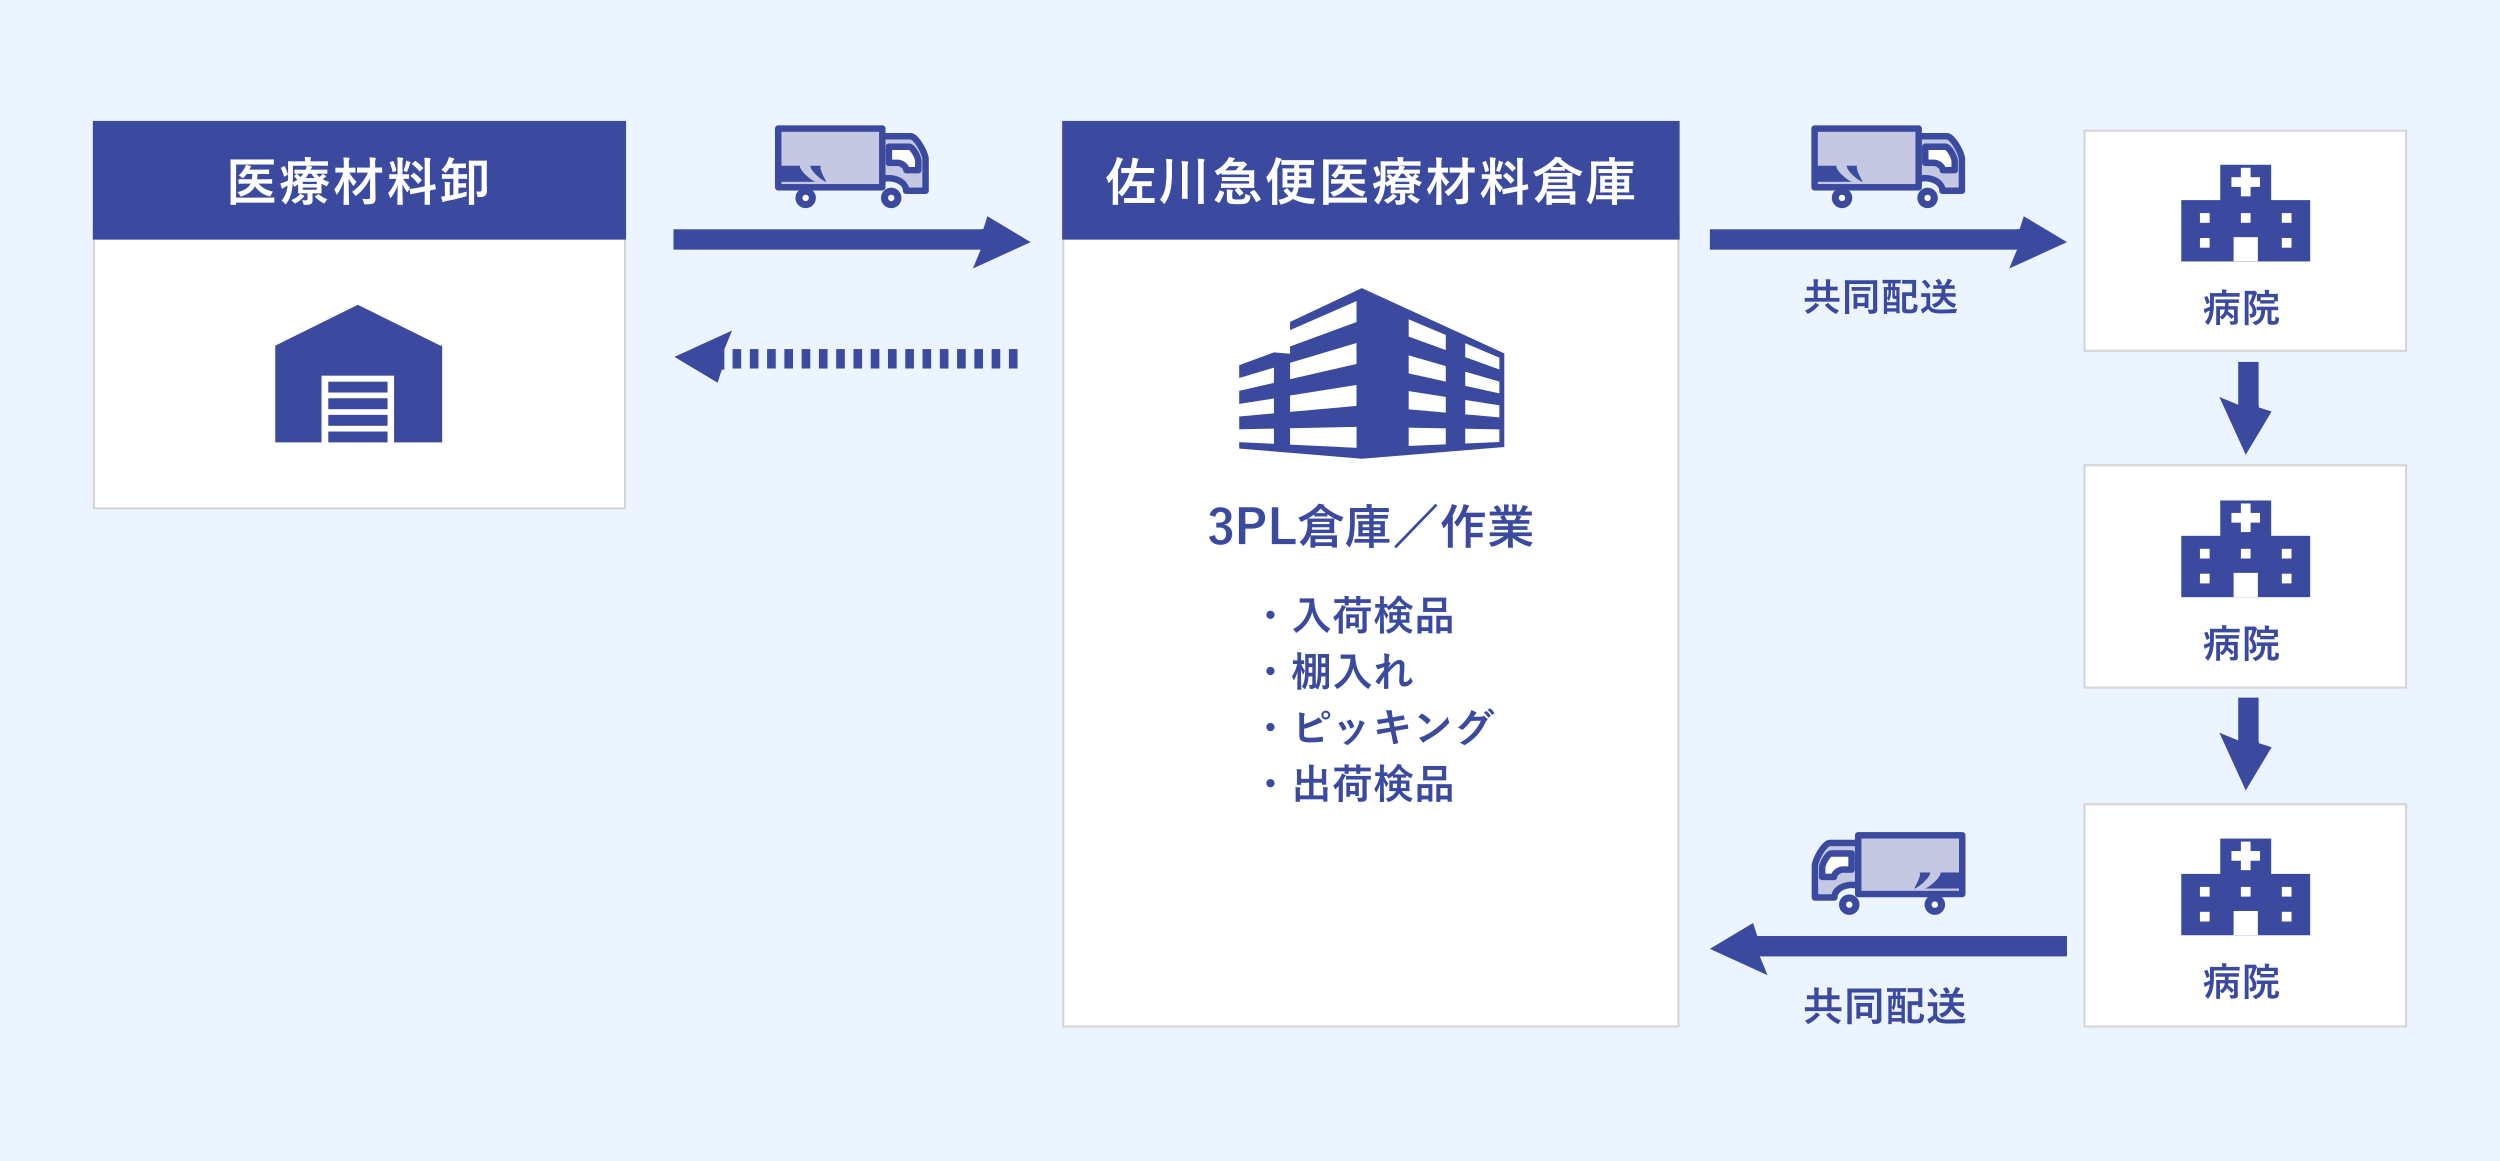 <svg xmlns="http://www.w3.org/2000/svg" width="1158" height="538" viewBox="0 0 1158 538">
  <g id="グループ_52417" data-name="グループ 52417" transform="translate(-381 -1353)">
    <rect id="長方形_31324" data-name="長方形 31324" width="1158" height="538" transform="translate(381 1353)" fill="#ecf5ff"/>
    <g id="長方形_24572" data-name="長方形 24572" transform="translate(1346 1413)" fill="#fff" stroke="#d5d5d5" stroke-width="1">
      <rect width="150" height="103" stroke="none"/>
      <rect x="0.5" y="0.5" width="149" height="102" fill="none"/>
    </g>
    <g id="長方形_24581" data-name="長方形 24581" transform="translate(1346 1568)" fill="#fff" stroke="#d5d5d5" stroke-width="1">
      <rect width="150" height="104" stroke="none"/>
      <rect x="0.5" y="0.5" width="149" height="103" fill="none"/>
    </g>
    <g id="長方形_24582" data-name="長方形 24582" transform="translate(1346 1725)" fill="#fff" stroke="#d5d5d5" stroke-width="1">
      <rect width="150" height="104" stroke="none"/>
      <rect x="0.5" y="0.5" width="149" height="103" fill="none"/>
    </g>
    <g id="長方形_24573" data-name="長方形 24573" transform="translate(424 1455)" fill="#fff" stroke="#d5d5d5" stroke-width="1">
      <rect width="247" height="134" stroke="none"/>
      <rect x="0.5" y="0.5" width="246" height="133" fill="none"/>
    </g>
    <g id="長方形_24576" data-name="長方形 24576" transform="translate(873 1455)" fill="#fff" stroke="#d5d5d5" stroke-width="1">
      <rect width="286" height="374" stroke="none"/>
      <rect x="0.5" y="0.5" width="285" height="373" fill="none"/>
    </g>
    <path id="パス_8155" data-name="パス 8155" d="M-21.4-4.392c1.584,0,2.124.036,2.232.036.18,0,.2-.018.2-.2V-5.94c0-.18-.018-.2-.2-.2-.108,0-.648.036-2.232.036h-1.926v-3.51h.882c1.71,0,2.3.036,2.412.036.18,0,.2-.018.2-.216v-1.386c0-.162-.018-.18-.2-.18-.108,0-.7.036-2.412.036h-.882v-.918a9.085,9.085,0,0,1,.072-1.782,1.511,1.511,0,0,0,.126-.468c0-.09-.09-.18-.27-.2-.648-.072-1.26-.09-1.944-.108a18.225,18.225,0,0,1,.126,2.556v.918h-3.8v-.918a9.085,9.085,0,0,1,.072-1.782,1.511,1.511,0,0,0,.126-.468c0-.09-.09-.18-.27-.2-.63-.072-1.26-.09-1.944-.108a18.225,18.225,0,0,1,.126,2.556v.918h-.63c-1.71,0-2.3-.036-2.412-.036-.18,0-.2.018-.2.18v1.386c0,.2.018.216.2.216.108,0,.7-.036,2.412-.036h.63V-6.1h-1.71c-1.584,0-2.142-.036-2.25-.036-.162,0-.18.018-.18.2v1.386c0,.18.018.2.18.2.108,0,.666-.036,2.25-.036ZM-29.016-6.1v-3.51h3.8V-6.1Zm3.528,3.042c-.216.126-.252.162-.126.342A14,14,0,0,0-20.862,1.1a1.183,1.183,0,0,0,.4.144c.144,0,.216-.126.4-.432a5.728,5.728,0,0,1,.918-1.152,12.126,12.126,0,0,1-4.9-3.312c-.144-.144-.2-.144-.36-.036ZM-30.2-3.834a3.58,3.58,0,0,1-.738,1.026A12.4,12.4,0,0,1-35.028-.252a4.391,4.391,0,0,1,.954,1.08c.2.288.27.4.414.4a1.238,1.238,0,0,0,.414-.144,13.421,13.421,0,0,0,4.014-3.042,2.929,2.929,0,0,1,.54-.486c.162-.09.27-.18.27-.324,0-.108-.072-.18-.234-.27A12.406,12.406,0,0,0-30.2-3.834ZM-1.494-10.3c0-2.448.036-3.726.036-3.852,0-.18-.018-.2-.2-.2-.126,0-.72.036-2.394.036h-9.774c-1.674,0-2.268-.036-2.394-.036-.18,0-.2.018-.2.2,0,.126.036,1.35.036,3.8v7.74c0,2.448-.036,3.636-.036,3.762,0,.18.018.2.2.2h1.566c.2,0,.216-.018.216-.2,0-.108-.036-1.17-.036-3.258V-12.564H-3.4V-1.278c0,.432-.18.612-.7.612A16.717,16.717,0,0,1-5.94-.774a5.338,5.338,0,0,1,.5,1.422c.126.594.126.576.684.576,1.692,0,2.358-.2,2.718-.486A1.921,1.921,0,0,0-1.458-.738c0-.612-.036-1.548-.036-3.114Zm-9.414,9.2c.18,0,.2-.018.2-.2V-2.25h3.42v.576c0,.2.018.216.2.216h1.368c.18,0,.2-.018.2-.216,0-.108-.036-.54-.036-2.934V-6.12c0-1.116.036-1.584.036-1.692,0-.18-.018-.2-.2-.2-.126,0-.576.036-2,.036H-10.3c-1.386,0-1.854-.036-1.98-.036-.18,0-.2.018-.2.2,0,.126.036.594.036,2.016V-4.32c0,2.448-.036,2.9-.036,3.024,0,.18.018.2.2.2Zm.2-5.292h3.42v2.556h-3.42Zm3.618-3.078c1.584,0,2.142.036,2.25.036.18,0,.2-.018.2-.216V-10.98c0-.18-.018-.2-.2-.2-.108,0-.666.036-2.25.036h-3.78c-1.584,0-2.124-.036-2.25-.036-.18,0-.2.018-.2.2v1.332c0,.2.018.216.2.216.126,0,.666-.036,2.25-.036ZM3.6-12.87v1.728c-1.26,0-1.746-.036-1.836-.036-.18,0-.2.018-.2.18,0,.108.036.954.036,3.888v3.06C1.6.18,1.566.99,1.566,1.116c0,.18.018.2.2.2H2.9c.162,0,.18-.018.18-.2V.2H7.362V.792c0,.18.018.2.216.2h1.1c.18,0,.2-.018.2-.2,0-.108-.036-.918-.036-5.04V-7.6c0-2.466.036-3.294.036-3.4,0-.162-.018-.18-.2-.18-.126,0-.576.036-1.836.036V-12.87h.144c1.548,0,2.088.036,2.2.036.18,0,.2-.018.2-.2V-14.31c0-.18-.018-.2-.2-.2-.108,0-.648.036-2.2.036h-3.6c-1.566,0-2.088-.036-2.2-.036-.162,0-.18.018-.18.2v1.278c0,.18.018.2.18.2.108,0,.63-.036,2.2-.036ZM5.544-9.72v2.844c0,.612.054.846.27,1.026.162.144.378.2.882.2h.666V-4.14H3.078V-5.832a2.2,2.2,0,0,1,.576.792c.072.162.144.234.216.234.054,0,.126-.054.18-.162A8,8,0,0,0,4.806-7.7c.054-.594.072-1.35.072-2.016ZM3.078-1.35v-1.3H7.362v1.3Zm0-8.37h.684c0,.54,0,1.116-.036,1.548A4.131,4.131,0,0,1,3.078-6.03Zm4.284,0v2.61h-.27c-.18,0-.288-.018-.342-.126-.054-.09-.054-.2-.054-.612V-9.72ZM4.878-11.142V-12.87h.666v1.728Zm5.184-1.71c0,.162.018.18.2.18.108,0,.54-.036,1.872-.036h2.556V-8.73H11.952c-1.08,0-1.6-.036-1.71-.036-.2,0-.216.018-.216.216,0,.108.036.756.036,2.052V-.9a1.705,1.705,0,0,0,.45,1.44c.378.342,1.1.468,2.808.468,1.692,0,2.556-.234,3.024-.648.432-.4.774-.954.882-2.592.036-.558.036-.558-.522-.72a4.165,4.165,0,0,1-1.224-.5C15.408-2,15.336-1.4,15.066-1.1c-.27.288-.81.36-1.674.36-.81,0-1.17-.054-1.35-.234-.144-.144-.162-.4-.162-.81V-7h2.808v.612c0,.18.018.2.2.2h1.44c.2,0,.216-.018.216-.2,0-.108-.036-.648-.036-1.926v-4.05c0-1.278.036-1.818.036-1.926,0-.18-.018-.2-.216-.2-.108,0-.558.036-1.89.036h-2.3c-1.332,0-1.764-.036-1.872-.036-.18,0-.2.018-.2.2ZM27.972-6.7c-.54,1.818-1.8,2.736-4.176,3.636a3.931,3.931,0,0,1,.864,1.044c.18.306.234.45.378.45a1.078,1.078,0,0,0,.432-.162,7.238,7.238,0,0,0,3.87-3.618,7.957,7.957,0,0,0,4.338,3.69,1.19,1.19,0,0,0,.4.108c.162,0,.234-.144.36-.5a4.916,4.916,0,0,1,.7-1.242,7.378,7.378,0,0,1-4.824-3.4h1.872c1.746,0,2.34.036,2.448.036.18,0,.2-.018.2-.2V-8.136c0-.18-.018-.2-.2-.2-.108,0-.7.036-2.448.036H30.006c.072-.612.09-1.3.108-2.052h1.674c1.692,0,2.268.036,2.376.036.18,0,.2-.018.2-.2v-1.26c0-.2-.018-.216-.2-.216-.108,0-.684.036-2.376.036h-.144c.324-.486.612-.972.936-1.548a1.086,1.086,0,0,1,.342-.414.364.364,0,0,0,.216-.324c0-.108-.09-.2-.234-.252a15.217,15.217,0,0,0-1.854-.522A4.506,4.506,0,0,1,30.744-14a19.815,19.815,0,0,1-1.1,2.052H26.982l1.35-.522c.234-.09.27-.162.2-.342a10.987,10.987,0,0,0-1.188-1.944c-.126-.162-.144-.162-.378-.072l-1.206.486c-.2.072-.252.126-.126.288a8.823,8.823,0,0,1,1.206,2.106c-1.53,0-2.07-.036-2.178-.036-.18,0-.18.018-.18.216v1.26c0,.18,0,.2.18.2.108,0,.7-.036,2.376-.036H28.3A18.619,18.619,0,0,1,28.26-8.3H26.694c-1.746,0-2.322-.036-2.43-.036-.18,0-.2.018-.2.2v1.278c0,.18.018.2.2.2.108,0,.684-.036,2.43-.036Zm-4.932.288c0-1.1.036-1.6.036-1.71,0-.18-.018-.2-.2-.2-.108,0-.4.036-1.35.036h-1.1c-.972,0-1.224-.036-1.314-.036-.2,0-.216.018-.216.2V-6.75c0,.2.018.216.216.216.09,0,.342-.036,1.314-.036h.846v4a11.565,11.565,0,0,1-1.512,1.152A9.525,9.525,0,0,1,18.7-.864,15.726,15.726,0,0,0,19.44.828a.343.343,0,0,0,.252.216.3.3,0,0,0,.27-.162,1.669,1.669,0,0,1,.36-.36,20.336,20.336,0,0,0,1.854-1.584A3.481,3.481,0,0,0,23.94.54a12.371,12.371,0,0,0,4.212.5c1.872,0,4.014-.036,6.3-.162.576-.036.576-.036.666-.612A3.342,3.342,0,0,1,35.6-1.116c-2.682.27-5.418.378-7.74.378a10.285,10.285,0,0,1-3.33-.36A2.761,2.761,0,0,1,23.04-2.592Zm-3.6-7.362c-.2.126-.216.18-.09.324a15.576,15.576,0,0,1,2.214,2.79c.054.09.09.126.162.126.054,0,.108-.036.216-.108l1.008-.81c.2-.144.2-.216.108-.36a15.671,15.671,0,0,0-2.25-2.646c-.144-.126-.2-.108-.378.018Z" transform="translate(1252.011 1497.121)" fill="#3b4a9f"/>
    <path id="パス_8156" data-name="パス 8156" d="M-22.591-4.636c1.672,0,2.242.038,2.356.038.19,0,.209-.019.209-.209V-6.27c0-.19-.019-.209-.209-.209-.114,0-.684.038-2.356.038h-2.033v-3.7h.931c1.805,0,2.432.038,2.546.038.19,0,.209-.019.209-.228V-11.8c0-.171-.019-.19-.209-.19-.114,0-.741.038-2.546.038h-.931v-.969a9.59,9.59,0,0,1,.076-1.881,1.6,1.6,0,0,0,.133-.494c0-.1-.095-.19-.285-.209-.684-.076-1.33-.1-2.052-.114a19.238,19.238,0,0,1,.133,2.7v.969h-4.009v-.969a9.59,9.59,0,0,1,.076-1.881,1.6,1.6,0,0,0,.133-.494c0-.1-.095-.19-.285-.209-.665-.076-1.33-.1-2.052-.114a19.237,19.237,0,0,1,.133,2.7v.969h-.665c-1.8,0-2.432-.038-2.546-.038-.19,0-.209.019-.209.19v1.463c0,.209.019.228.209.228.114,0,.741-.038,2.546-.038h.665v3.7h-1.805c-1.672,0-2.261-.038-2.375-.038-.171,0-.19.019-.19.209v1.463c0,.19.019.209.19.209.114,0,.7-.038,2.375-.038Zm-8.037-1.8v-3.7h4.009v3.7ZM-26.9-3.23c-.228.133-.266.171-.133.361a14.775,14.775,0,0,0,5.016,4.028,1.248,1.248,0,0,0,.418.152c.152,0,.228-.133.418-.456a6.046,6.046,0,0,1,.969-1.216,12.8,12.8,0,0,1-5.168-3.5c-.152-.152-.209-.152-.38-.038Zm-4.978-.817a3.779,3.779,0,0,1-.779,1.083,13.089,13.089,0,0,1-4.313,2.7A4.634,4.634,0,0,1-35.967.874c.209.3.285.418.437.418a1.307,1.307,0,0,0,.437-.152,14.167,14.167,0,0,0,4.237-3.211,3.091,3.091,0,0,1,.57-.513c.171-.1.285-.19.285-.342,0-.114-.076-.19-.247-.285A13.1,13.1,0,0,0-31.882-4.047Zm30.305-6.821c0-2.584.038-3.933.038-4.066,0-.19-.019-.209-.209-.209-.133,0-.76.038-2.527.038H-14.592c-1.767,0-2.394-.038-2.527-.038-.19,0-.209.019-.209.209,0,.133.038,1.425.038,4.009v8.17c0,2.584-.038,3.838-.038,3.971,0,.19.019.209.209.209h1.653c.209,0,.228-.019.228-.209,0-.114-.038-1.235-.038-3.439V-13.262H-3.591V-1.349c0,.456-.19.646-.741.646A17.646,17.646,0,0,1-6.27-.817a5.635,5.635,0,0,1,.532,1.5c.133.627.133.608.722.608,1.786,0,2.489-.209,2.869-.513A2.027,2.027,0,0,0-1.539-.779c0-.646-.038-1.634-.038-3.287Zm-9.937,9.709c.19,0,.209-.019.209-.209V-2.375h3.61v.608c0,.209.019.228.209.228h1.444c.19,0,.209-.019.209-.228,0-.114-.038-.57-.038-3.1v-1.6c0-1.178.038-1.672.038-1.786,0-.19-.019-.209-.209-.209-.133,0-.608.038-2.109.038h-2.717c-1.463,0-1.957-.038-2.09-.038-.19,0-.209.019-.209.209,0,.133.038.627.038,2.128V-4.56c0,2.584-.038,3.059-.038,3.192,0,.19.019.209.209.209Zm.209-5.586h3.61v2.7h-3.61Zm3.819-3.249c1.672,0,2.261.038,2.375.038.19,0,.209-.019.209-.228V-11.59c0-.19-.019-.209-.209-.209-.114,0-.7.038-2.375.038h-3.99c-1.672,0-2.242-.038-2.375-.038-.19,0-.209.019-.209.209v1.406c0,.209.019.228.209.228.133,0,.7-.038,2.375-.038ZM3.8-13.585v1.824c-1.33,0-1.843-.038-1.938-.038-.19,0-.209.019-.209.19,0,.114.038,1.007.038,4.1v3.23c0,4.465-.038,5.32-.038,5.453,0,.19.019.209.209.209h1.2c.171,0,.19-.019.19-.209V.209H7.771V.836c0,.19.019.209.228.209H9.158c.19,0,.209-.019.209-.209,0-.114-.038-.969-.038-5.32V-8.018c0-2.6.038-3.477.038-3.591,0-.171-.019-.19-.209-.19-.133,0-.608.038-1.938.038v-1.824h.152c1.634,0,2.2.038,2.318.038.19,0,.209-.019.209-.209v-1.349c0-.19-.019-.209-.209-.209-.114,0-.684.038-2.318.038h-3.8c-1.653,0-2.2-.038-2.318-.038-.171,0-.19.019-.19.209v1.349c0,.19.019.209.19.209.114,0,.665-.038,2.318-.038ZM5.852-10.26v3c0,.646.057.893.285,1.083.171.152.4.209.931.209h.7v1.6H3.249V-6.156a2.323,2.323,0,0,1,.608.836c.076.171.152.247.228.247.057,0,.133-.057.19-.171a8.449,8.449,0,0,0,.8-2.888c.057-.627.076-1.425.076-2.128Zm-2.6,8.835V-2.793H7.771v1.368Zm0-8.835h.722c0,.57,0,1.178-.038,1.634a4.361,4.361,0,0,1-.684,2.261Zm4.522,0v2.755H7.486c-.19,0-.3-.019-.361-.133-.057-.1-.057-.209-.057-.646V-10.26Zm-2.622-1.5v-1.824h.7v1.824Zm5.472-1.8c0,.171.019.19.209.19.114,0,.57-.038,1.976-.038h2.7v4.2H12.616c-1.14,0-1.691-.038-1.8-.038-.209,0-.228.019-.228.228,0,.114.038.8.038,2.166V-.95A1.8,1.8,0,0,0,11.1.57c.4.361,1.159.494,2.964.494,1.786,0,2.7-.247,3.192-.684.456-.418.817-1.007.931-2.736.038-.589.038-.589-.551-.76a4.4,4.4,0,0,1-1.292-.532c-.076,1.539-.152,2.166-.437,2.489-.285.3-.855.38-1.767.38-.855,0-1.235-.057-1.425-.247-.152-.152-.171-.418-.171-.855v-5.51H15.5v.646c0,.19.019.209.209.209h1.52c.209,0,.228-.019.228-.209,0-.114-.038-.684-.038-2.033v-4.275c0-1.349.038-1.919.038-2.033,0-.19-.019-.209-.228-.209-.114,0-.589.038-1.995.038H12.806c-1.406,0-1.862-.038-1.976-.038-.19,0-.209.019-.209.209Zm18.905,6.5c-.57,1.919-1.9,2.888-4.408,3.838a4.15,4.15,0,0,1,.912,1.1c.19.323.247.475.4.475a1.138,1.138,0,0,0,.456-.171A7.64,7.64,0,0,0,30.97-5.643a8.4,8.4,0,0,0,4.579,3.895,1.256,1.256,0,0,0,.418.114c.171,0,.247-.152.38-.532a5.19,5.19,0,0,1,.741-1.311A7.788,7.788,0,0,1,32-7.068h1.976c1.843,0,2.47.038,2.584.038.19,0,.209-.019.209-.209V-8.588c0-.19-.019-.209-.209-.209-.114,0-.741.038-2.584.038h-2.3c.076-.646.095-1.368.114-2.166h1.767c1.786,0,2.394.038,2.508.038.19,0,.209-.019.209-.209v-1.33c0-.209-.019-.228-.209-.228-.114,0-.722.038-2.508.038H33.4c.342-.513.646-1.026.988-1.634a1.146,1.146,0,0,1,.361-.437.385.385,0,0,0,.228-.342c0-.114-.095-.209-.247-.266a16.062,16.062,0,0,0-1.957-.551,4.756,4.756,0,0,1-.323,1.064,20.916,20.916,0,0,1-1.159,2.166H28.481l1.425-.551c.247-.095.285-.171.209-.361a11.6,11.6,0,0,0-1.254-2.052c-.133-.171-.152-.171-.4-.076l-1.273.513c-.209.076-.266.133-.133.3a9.313,9.313,0,0,1,1.273,2.223c-1.615,0-2.185-.038-2.3-.038-.19,0-.19.019-.19.228v1.33c0,.19,0,.209.19.209.114,0,.741-.038,2.508-.038h1.33a19.652,19.652,0,0,1-.038,2.166H28.177c-1.843,0-2.451-.038-2.565-.038-.19,0-.209.019-.209.209v1.349c0,.19.019.209.209.209.114,0,.722-.038,2.565-.038Zm-5.206.3c0-1.159.038-1.691.038-1.805,0-.19-.019-.209-.209-.209-.114,0-.418.038-1.425.038H21.565c-1.026,0-1.292-.038-1.387-.038-.209,0-.228.019-.228.209v1.444c0,.209.019.228.228.228.1,0,.361-.038,1.387-.038h.893v4.218a12.208,12.208,0,0,1-1.6,1.216,10.055,10.055,0,0,1-1.121.589A16.6,16.6,0,0,0,20.52.874a.362.362,0,0,0,.266.228.317.317,0,0,0,.285-.171,1.762,1.762,0,0,1,.38-.38,21.466,21.466,0,0,0,1.957-1.672A3.675,3.675,0,0,0,25.27.57a13.059,13.059,0,0,0,4.446.532c1.976,0,4.237-.038,6.65-.171.608-.038.608-.038.7-.646a3.527,3.527,0,0,1,.513-1.463c-2.831.285-5.719.4-8.17.4a10.856,10.856,0,0,1-3.515-.38A2.915,2.915,0,0,1,24.32-2.736Zm-3.8-7.771c-.209.133-.228.19-.1.342a16.442,16.442,0,0,1,2.337,2.945c.057.1.095.133.171.133.057,0,.114-.038.228-.114l1.064-.855c.209-.152.209-.228.114-.38a16.541,16.541,0,0,0-2.375-2.793c-.152-.133-.209-.114-.4.019Z" transform="translate(1253.999 1826)" fill="#3b4a9f"/>
    <path id="パス_8157" data-name="パス 8157" d="M9.481-9.12a1.906,1.906,0,0,0-1.9,1.9,1.906,1.906,0,0,0,1.9,1.9,1.906,1.906,0,0,0,1.9-1.9A1.906,1.906,0,0,0,9.481-9.12Zm15.675-5.7c-1.368,0-1.786-.038-1.9-.038-.209,0-.228.019-.228.209v1.6c0,.19.019.209.228.209.114,0,.532-.038,1.9-.038h2.356c-.247,5.434-2.926,9.975-7.638,12.293A4.547,4.547,0,0,1,20.995.665c.19.3.266.456.4.456.095,0,.209-.1.437-.228a15.988,15.988,0,0,0,6.992-9.462A16.333,16.333,0,0,0,35.34.855c.209.152.342.247.437.247.114,0,.19-.133.342-.437A5.6,5.6,0,0,1,37.24-.779a14.881,14.881,0,0,1-7.391-11.742,10.613,10.613,0,0,1-.114-2.109c0-.19-.076-.228-.247-.228-.114,0-.532.038-1.9.038ZM52.079-8.93v7.752c0,.551-.19.741-.874.741A16.533,16.533,0,0,1,49.5-.532,4.655,4.655,0,0,1,49.989.817c.1.608.1.589.7.589,1.805,0,2.337-.152,2.831-.513a2.065,2.065,0,0,0,.551-1.767c0-.779-.038-1.71-.038-3.173V-8.93c1.178.019,1.634.038,1.71.038.209,0,.228-.019.228-.228v-1.292c0-.209-.019-.228-.228-.228-.1,0-.722.038-2.565.038H47.234c-1.843,0-2.489-.038-2.6-.038-.19,0-.19.019-.19.228V-9.12c0,.209,0,.228.19.228.114,0,.76-.038,2.6-.038ZM41.667-14.44c-1.691,0-2.261-.038-2.375-.038-.209,0-.228.019-.228.209V-12.9c0,.209.019.228.228.228.114,0,.684-.038,2.375-.038h2.166c-.019.589-.038.874-.038.95,0,.209.019.228.209.228h1.5c.19,0,.209-.019.209-.228,0-.076-.038-.361-.038-.95H49.21c-.019.589-.038.855-.038.95,0,.19.019.209.209.209h1.5c.19,0,.209-.019.209-.209,0-.076-.038-.361-.038-.95h2.28c1.691,0,2.261.038,2.394.038.171,0,.19-.019.19-.228v-1.368c0-.19-.019-.209-.19-.209-.133,0-.7.038-2.394.038h-2.28a2.108,2.108,0,0,1,.114-.931.478.478,0,0,0,.1-.3c0-.095-.1-.171-.266-.19-.551-.057-1.216-.095-1.9-.114a7.583,7.583,0,0,1,.114,1.539H45.676a2.108,2.108,0,0,1,.114-.931.429.429,0,0,0,.095-.285c0-.095-.095-.171-.266-.19-.551-.057-1.235-.114-1.9-.133a11.874,11.874,0,0,1,.114,1.539ZM46.151-.912c.171,0,.19-.019.19-.209v-.931h2.394V-1.5c0,.19.019.209.209.209h1.311c.19,0,.209-.019.209-.209,0-.114-.038-.551-.038-2.812V-5.719c0-.95.038-1.425.038-1.539,0-.19-.019-.209-.209-.209-.133,0-.513.038-1.748.038H46.588c-1.235,0-1.634-.038-1.748-.038-.209,0-.228.019-.228.209,0,.133.038.608.038,1.881v1.292c0,2.394-.038,2.831-.038,2.964,0,.19.019.209.228.209Zm.19-5h2.394v2.318H46.341ZM41.078-1.1c0,1.539-.038,2.28-.038,2.394,0,.19.019.209.228.209h1.539c.209,0,.228-.019.228-.209C43.035,1.2,43,.437,43-1.1V-8.455c.285-.456.551-.95.817-1.444a1.373,1.373,0,0,1,.361-.551c.114-.1.209-.171.209-.3s-.095-.19-.3-.323a15.012,15.012,0,0,0-1.52-.665,4.824,4.824,0,0,1-.418,1.14,13.966,13.966,0,0,1-3.61,4.522,4.906,4.906,0,0,1,.684,1.273c.076.228.152.342.266.342.1,0,.209-.076.4-.228A9.933,9.933,0,0,0,41.116-6c-.019.817-.038,1.691-.038,2.47Zm19.076-9.443a16.85,16.85,0,0,1-2.6,5.966A4.985,4.985,0,0,1,58.2-3.192c.057.228.133.323.209.323s.171-.114.285-.323a14.558,14.558,0,0,0,1.6-3.8c-.019,4.332-.133,7.961-.133,8.265,0,.19.019.209.228.209h1.482c.19,0,.209-.019.209-.209,0-.323-.114-4.37-.133-9.348A11.876,11.876,0,0,0,63-5.757c.095.19.171.285.247.285s.152-.133.228-.361a4.941,4.941,0,0,1,.646-1.216,11.634,11.634,0,0,1-2.052-3.5c.912.019,1.235.038,1.349.038h.057a6.406,6.406,0,0,1,.361.608c.171.323.228.456.361.456a1.206,1.206,0,0,0,.456-.209,14.066,14.066,0,0,0,1.5-1.045v.722c0,.19.019.209.228.209.114,0,.513-.038,1.729-.038h.1v1.349H67.127c-1.691,0-2.28-.038-2.413-.038-.19,0-.209.019-.209.209,0,.114.038.494.038,1.444v1.672c0,.931-.038,1.311-.038,1.425,0,.209.019.228.209.228.133,0,.722-.038,2.413-.038H67.6C66.956-2.014,65.36-.8,62.852-.114a3.838,3.838,0,0,1,.8,1.121c.152.342.209.475.38.475a1.458,1.458,0,0,0,.437-.114A7.859,7.859,0,0,0,69.1-2.546,9.029,9.029,0,0,0,73.815,1.33a1.517,1.517,0,0,0,.456.152c.152,0,.228-.152.361-.494a4.621,4.621,0,0,1,.722-1.273,8.537,8.537,0,0,1-5.035-3.268h.931c1.71,0,2.3.038,2.413.038.19,0,.209-.019.209-.228,0-.114-.038-.494-.038-1.425V-6.84c0-.95.038-1.349.038-1.444,0-.19-.019-.209-.209-.209-.114,0-.7.038-2.413.038H69.958c0-.418.019-.874.019-1.349h.266c1.311,0,1.71.038,1.824.038.209,0,.228-.019.228-.209v-.855a17.733,17.733,0,0,0,1.786,1.064,1.245,1.245,0,0,0,.456.171c.133,0,.209-.133.323-.475a3.633,3.633,0,0,1,.665-1.159,12.923,12.923,0,0,1-5.548-3.933l.171-.133a.279.279,0,0,0,.152-.247c0-.152-.1-.209-.247-.247-.513-.133-1.026-.228-1.748-.342a5.433,5.433,0,0,1-.589,1.14,12.621,12.621,0,0,1-4.085,3.857v-.931c0-.19-.019-.209-.209-.209-.114,0-.456.038-1.425.038v-1.14a5.168,5.168,0,0,1,.133-1.786.8.8,0,0,0,.114-.4c0-.114-.133-.19-.323-.209A16.029,16.029,0,0,0,60.1-15.9a13.816,13.816,0,0,1,.152,2.546v1.121h-.323c-1.235,0-1.615-.038-1.729-.038-.171,0-.19.019-.19.209v1.33c0,.209.019.228.19.228.114,0,.494-.038,1.729-.038Zm8.037-.722c-.665,0-1.083,0-1.349-.019a15.572,15.572,0,0,0,2.242-2.508,12.852,12.852,0,0,0,2.565,2.508c-.285.019-.7.019-1.406.019ZM72.181-5H69.787c.076-.57.114-1.216.152-1.995h2.242ZM68.172-6.992A16.18,16.18,0,0,1,68.02-5H66.158V-6.992ZM82.9-15.181c-1.786,0-2.413-.038-2.527-.038-.19,0-.209.019-.209.209,0,.133.038.627.038,1.767v2.755c0,1.14-.038,1.634-.038,1.748,0,.209.019.228.209.228.114,0,.741-.038,2.527-.038h5.244c1.805,0,2.413.038,2.546.038.19,0,.209-.019.209-.228,0-.114-.038-.608-.038-1.748v-2.755c0-1.14.038-1.634.038-1.767,0-.19-.019-.209-.209-.209-.133,0-.741.038-2.546.038Zm-.741,1.824H88.9v2.983H82.156Zm5.8,14.8c.19,0,.209-.019.209-.209V.3h3.382V1.14c0,.209.019.228.209.228h1.5c.19,0,.209-.019.209-.228,0-.114-.038-.646-.038-3.5V-4.389c0-1.52.038-2.071.038-2.185,0-.209-.019-.228-.209-.228-.114,0-.608.038-2.071.038H88.559c-1.463,0-1.957-.038-2.09-.038-.171,0-.19.019-.19.228,0,.114.038.665.038,2.47v1.767c0,2.907-.038,3.439-.038,3.572,0,.19.019.209.19.209Zm.209-6.422h3.382v3.515H88.16ZM79.268,1.444c.19,0,.209-.019.209-.228V.3h3.154v.779c0,.19.019.209.19.209H84.3c.19,0,.209-.019.209-.209,0-.114-.038-.665-.038-3.515V-4.427c0-1.5.038-2.052.038-2.166,0-.19-.019-.209-.209-.209-.133,0-.608.038-2.033.038H79.781c-1.406,0-1.881-.038-2.014-.038-.19,0-.209.019-.209.209,0,.133.038.665.038,2.489v1.767c0,2.907-.038,3.439-.038,3.553,0,.209.019.228.209.228Zm.209-6.422h3.154v3.515H79.477Zm-70,21.858a1.9,1.9,0,1,0,1.9,1.9A1.906,1.906,0,0,0,9.481,16.88Zm27.113-2.831c0-1.881.038-2.831.038-2.945,0-.19-.019-.209-.19-.209-.133,0-.475.038-1.615.038H33.25c-1.121,0-1.463-.038-1.6-.038-.19,0-.209.019-.209.209,0,.114.038,1.064.038,2.945v2.774c0,4.237-.152,6.84-.988,8.569,0-.133.019-.3.019-.475,0-.551-.057-1.387-.057-3.1V14.068c0-1.881.038-2.85.038-2.964,0-.19-.019-.209-.209-.209-.133,0-.456.038-1.539.038H27.284c-1.083,0-1.406-.038-1.52-.038-.19,0-.209.019-.209.209,0,.114.038,1.083.038,2.964V16.9c0,4.845-.342,7.372-1.615,9.2a3.555,3.555,0,0,1,1.064.836c.171.19.266.285.342.285.1,0,.19-.114.323-.342a11.861,11.861,0,0,0,1.349-5.548h1.805v3.306c0,.437-.152.684-.475.7a7.3,7.3,0,0,1-1.2-.076,3.232,3.232,0,0,1,.418,1.254c.114.627.114.608.722.589a2.444,2.444,0,0,0,1.653-.456.841.841,0,0,0,.228-.285,4.679,4.679,0,0,1,.722.665c.171.209.266.3.38.3.095,0,.19-.114.342-.361A12.9,12.9,0,0,0,33,21.326h1.938v3.629c0,.418-.171.513-.4.532a6.213,6.213,0,0,1-1.273-.076,3.579,3.579,0,0,1,.418,1.273c.095.608.095.608.7.589a2.84,2.84,0,0,0,1.786-.4,1.979,1.979,0,0,0,.475-1.558c0-.779-.057-1.615-.057-3.306ZM33.06,19.6c.019-.8.038-1.653.038-2.584h1.843V19.6Zm1.881-6.9v2.584H33.1V12.7Zm-7.809,6.9c.019-.779.038-1.634.038-2.546v-.038h1.691V19.6Zm1.729-6.9v2.584H27.17V12.7Zm-5.32,14.782c.19,0,.209-.019.209-.209,0-.285-.114-4.294-.133-9.234a13.122,13.122,0,0,0,.8,2.128c.095.209.171.3.228.3s.114-.133.19-.342a8.835,8.835,0,0,1,.665-1.406,10.8,10.8,0,0,1-1.748-3.154c.76.019,1.045.038,1.14.038.19,0,.209-.019.209-.209v-1.33c0-.209-.019-.228-.209-.228-.095,0-.4.038-1.216.038V12.586a5.5,5.5,0,0,1,.114-1.767.885.885,0,0,0,.114-.38c0-.114-.133-.171-.323-.209a14.961,14.961,0,0,0-1.767-.133,13.261,13.261,0,0,1,.152,2.508v1.273H21.7c-1.14,0-1.482-.038-1.6-.038-.19,0-.209.019-.209.228V15.4c0,.19.019.209.209.209.114,0,.456-.038,1.6-.038h.152a15.5,15.5,0,0,1-2.432,5.719,6.937,6.937,0,0,1,.665,1.444c.076.209.133.323.209.323.057,0,.152-.114.247-.3A14.224,14.224,0,0,0,22,19.065c-.019,4.313-.114,7.942-.114,8.208,0,.19.019.209.209.209Zm20.615-16.3c-1.368,0-1.786-.038-1.9-.038-.209,0-.228.019-.228.209v1.6c0,.19.019.209.228.209.114,0,.532-.038,1.9-.038h2.356c-.247,5.434-2.926,9.975-7.638,12.293a4.547,4.547,0,0,1,1.121,1.254c.19.3.266.456.4.456.095,0,.209-.095.437-.228a15.988,15.988,0,0,0,6.992-9.462,16.333,16.333,0,0,0,6.517,9.424c.209.152.342.247.437.247.114,0,.19-.133.342-.437a5.6,5.6,0,0,1,1.121-1.444,14.881,14.881,0,0,1-7.391-11.742,10.613,10.613,0,0,1-.114-2.109c0-.19-.076-.228-.247-.228-.114,0-.532.038-1.9.038Zm18.088,3.895c-.969.3-2.033.57-2.679.722a8.645,8.645,0,0,1-1.387.171,10.026,10.026,0,0,0,.741,1.748.459.459,0,0,0,.38.3c.19,0,.38-.19.551-.266a17.807,17.807,0,0,1,2.28-.76c-.019.456-.019.817-.019,1.292-1.159,1.634-2.147,2.983-3.724,5a.5.5,0,0,0-.171.323.292.292,0,0,0,.114.209,6.093,6.093,0,0,0,1.178,1.064.527.527,0,0,0,.228.095c.076,0,.133-.057.209-.19.7-1.083,1.463-2.261,2.2-3.42-.057,1.71-.057,3.7-.057,5.434,0,.228.076.323.266.323a14.294,14.294,0,0,0,1.482-.076.233.233,0,0,0,.266-.266c0-2.071-.057-4.807-.076-7.2.988-1.14,1.881-2.033,2.66-2.793.931-.836,1.577-1.235,2.128-1.235.38,0,.589.418.589,1.254,0,.817-.038,1.444-.133,3.116-.1,1.615-.152,2.679-.152,3.192,0,1.976.8,2.907,2.432,2.907A4.591,4.591,0,0,0,75.2,23.834a.556.556,0,0,0,.133-.323.712.712,0,0,0-.209-.437,4.727,4.727,0,0,1-.7-1.425,4.986,4.986,0,0,1-1.14,1.6,2.476,2.476,0,0,1-1.406.684c-.475,0-.7-.133-.7-1.083,0-.589.1-1.444.19-3.192.133-1.748.152-2.907.152-3.458a2.22,2.22,0,0,0-2.28-2.527c-.893,0-1.938.437-3.439,1.862-.741.722-1.159,1.159-1.767,1.843v-.1c.3-.627.627-1.216.988-1.8a.4.4,0,0,0,.1-.209A.331.331,0,0,0,64.942,15a6.079,6.079,0,0,0-.722-.418c.038-.874.057-1.273.1-1.9a2.305,2.305,0,0,1,.171-.931.769.769,0,0,0,.133-.361c0-.19-.1-.3-.4-.38a10.7,10.7,0,0,0-2.166-.361,6.957,6.957,0,0,1,.19,1.843ZM9.481,42.88a1.9,1.9,0,1,0,1.9,1.9A1.906,1.906,0,0,0,9.481,42.88Zm15.561-2.071a4.331,4.331,0,0,1,.19-1.71c.171-.285.247-.608-.171-.7a16.266,16.266,0,0,0-2.394-.38,19.734,19.734,0,0,1,.19,3.477V48.5c0,1.558.4,2.451,1.349,2.85a9.356,9.356,0,0,0,3.61.513,38,38,0,0,0,5.643-.342c.285-.019.4-.1.4-.342,0-.4-.057-1.121-.114-1.653-.019-.228-.057-.3-.342-.266a33.525,33.525,0,0,1-5.358.437,9.735,9.735,0,0,1-2.394-.209c-.494-.152-.627-.456-.627-1.349V45.616A49.847,49.847,0,0,0,31.54,43.26a10.091,10.091,0,0,1,1.577-.627c.38-.095.4-.418.171-.684a10.9,10.9,0,0,0-1.577-1.71,5.9,5.9,0,0,1-2.033,1.368,35.691,35.691,0,0,1-4.636,1.843ZM35.093,37.18a2,2,0,0,0-2.052,2.033,2.052,2.052,0,1,0,2.052-2.033Zm0,.912a1.121,1.121,0,1,1-1.121,1.121A1.088,1.088,0,0,1,35.093,38.092Zm5.814,4.959a11.231,11.231,0,0,1,1.786,3.059c.1.266.209.361.475.266a7.886,7.886,0,0,0,1.216-.589c.152-.095.228-.152.228-.266a1.285,1.285,0,0,0-.076-.285A10.175,10.175,0,0,0,42.9,42.424a.341.341,0,0,0-.494-.133C42.009,42.481,41.553,42.69,40.907,43.051Zm3.819-.969a12.927,12.927,0,0,1,1.6,3.04c.1.266.171.361.38.285a7.847,7.847,0,0,0,1.311-.589c.247-.133.285-.228.19-.513a10.972,10.972,0,0,0-1.463-2.774.334.334,0,0,0-.494-.152C45.923,41.512,45.486,41.721,44.726,42.082Zm5.985-.456a6.845,6.845,0,0,1-.437,2.014,19.674,19.674,0,0,1-2.565,4.579,16.52,16.52,0,0,1-4.56,3.952,4.289,4.289,0,0,1,1.615.8.435.435,0,0,0,.3.133.825.825,0,0,0,.456-.209,15.216,15.216,0,0,0,3.914-3.667,23.168,23.168,0,0,0,2.869-5.054,2.618,2.618,0,0,1,.57-.969c.152-.133.209-.228.209-.342s-.095-.209-.247-.323A9.035,9.035,0,0,0,50.711,41.626Zm13.205-.969-1.729.266c-1.311.209-2.356.342-3.382.418a16.12,16.12,0,0,0,.532,1.9c.076.19.171.247.361.19.513-.133,1.786-.4,2.831-.57l1.786-.285.475,2.451-2.66.437c-1.368.228-2.375.38-3.534.513.152.608.342,1.33.532,1.881a.3.3,0,0,0,.437.209c.722-.19,1.786-.418,3.078-.646l2.584-.456.475,2.242c.266,1.216.475,2.546.608,3.249.019.152.133.247.38.228a12.922,12.922,0,0,0,1.729-.4c.171-.057.266-.114.247-.209-.247-.95-.57-2.166-.836-3.439l-.437-2.109,2.622-.456c1.349-.228,2.489-.418,3.059-.494a.3.3,0,0,0,.285-.323,10.659,10.659,0,0,0-.323-1.52c-.019-.19-.076-.266-.323-.209-.7.19-1.634.4-2.983.627l-2.755.475L66.5,42.2l1.672-.3c.95-.171,2.3-.38,3.173-.532.19-.019.285-.076.285-.209a13.093,13.093,0,0,0-.38-1.634c-.038-.133-.114-.209-.209-.209-.988.266-2.318.494-3.4.684l-1.558.266-.285-1.6a4.134,4.134,0,0,1-.038-1.368c0-.19-.133-.266-.38-.285a17.874,17.874,0,0,0-2.47.057,9.173,9.173,0,0,1,.76,2.375Zm14.06-.494a20.112,20.112,0,0,1,3.876,3.1c.1.095.171.152.247.152s.133-.057.228-.152c.266-.285.893-1.045,1.178-1.425a.409.409,0,0,0,.114-.247c0-.076-.057-.152-.171-.266a19.812,19.812,0,0,0-3.629-2.7.506.506,0,0,0-.247-.1.356.356,0,0,0-.266.152C78.945,39.061,78.394,39.65,77.976,40.163Zm.418,9.481a13.165,13.165,0,0,0,1.52,2.109.493.493,0,0,0,.323.209.525.525,0,0,0,.342-.19,6.558,6.558,0,0,1,1.273-.874,40.851,40.851,0,0,0,5.738-3.724,31.055,31.055,0,0,0,4.37-4.028c.209-.247.3-.4.3-.57a.929.929,0,0,0-.1-.361,8.481,8.481,0,0,1-.532-2.223,28.545,28.545,0,0,1-5.206,5.168,28.163,28.163,0,0,1-5.472,3.534A11.446,11.446,0,0,1,78.394,49.644Zm25.175-9.614c.228-.342.418-.627.627-.95a2.062,2.062,0,0,1,.475-.513.378.378,0,0,0,.209-.323.4.4,0,0,0-.19-.323,9.347,9.347,0,0,0-2.223-1.007,8.114,8.114,0,0,1-1.121,2.565,22.537,22.537,0,0,1-5.111,5.643,5.154,5.154,0,0,1,1.824.817.456.456,0,0,0,.285.114.59.59,0,0,0,.4-.209,26.461,26.461,0,0,0,3.591-3.9l4.6-.133a19.357,19.357,0,0,1-3.515,5.4,21.888,21.888,0,0,1-6.327,4.845,5,5,0,0,1,1.805.874.67.67,0,0,0,.437.209.514.514,0,0,0,.3-.1,24.133,24.133,0,0,0,5.776-4.731,26.188,26.188,0,0,0,3.762-5.871,2.288,2.288,0,0,1,.627-.817.548.548,0,0,0,.228-.4.616.616,0,0,0-.247-.437,8.765,8.765,0,0,0-1.292-1.026.551.551,0,0,0-.3-.114.382.382,0,0,0-.247.076,1.763,1.763,0,0,1-.95.228Zm4.769-1.938a9.428,9.428,0,0,1,1.919,2.2.2.2,0,0,0,.323.057l.8-.589a.192.192,0,0,0,.057-.3,8.744,8.744,0,0,0-1.805-2.033c-.114-.1-.19-.114-.285-.038Zm1.748-1.254a8.988,8.988,0,0,1,1.9,2.185.2.2,0,0,0,.323.057l.76-.589a.22.22,0,0,0,.057-.342,7.935,7.935,0,0,0-1.805-1.957c-.114-.1-.171-.114-.285-.038ZM9.481,68.88a1.9,1.9,0,1,0,1.9,1.9A1.906,1.906,0,0,0,9.481,68.88Zm23.826-.133h-3.9V64.605a6.525,6.525,0,0,1,.1-1.748,1.073,1.073,0,0,0,.114-.38c0-.114-.114-.171-.285-.19-.665-.076-1.368-.133-2.09-.152a17.19,17.19,0,0,1,.133,2.451v4.161H23.712V66.676A5.364,5.364,0,0,1,23.826,65a1.587,1.587,0,0,0,.095-.38c0-.114-.095-.209-.285-.228-.646-.076-1.273-.114-1.995-.133a17.644,17.644,0,0,1,.114,2.432v2.85c0,1.14-.038,1.672-.038,1.805,0,.19.019.209.209.209H23.5c.19,0,.209-.019.209-.209v-.779h3.667v5.852H23.1V75.017a5,5,0,0,1,.133-1.653,1.261,1.261,0,0,0,.114-.38c0-.114-.133-.19-.323-.209-.646-.076-1.273-.114-1.995-.133a17.055,17.055,0,0,1,.114,2.394v2.508c0,1.064-.038,1.539-.038,1.672,0,.171.019.19.228.19H22.9c.19,0,.209-.019.209-.19v-.969H33.915v.874c0,.171.019.19.209.19h1.558c.19,0,.209-.019.209-.19,0-.114-.038-.608-.038-1.672v-2.3a5.9,5.9,0,0,1,.133-1.862,1.241,1.241,0,0,0,.1-.38c0-.095-.114-.19-.285-.209-.646-.076-1.273-.114-1.995-.133a17.187,17.187,0,0,1,.114,2.413v1.444h-4.5V70.571h3.9v.7c0,.209.019.228.228.228h1.577c.171,0,.19-.019.19-.228,0-.114-.038-.665-.038-1.805V66.79a5.9,5.9,0,0,1,.133-1.862,1.241,1.241,0,0,0,.095-.38c0-.114-.114-.19-.3-.209-.665-.076-1.273-.114-1.976-.133a21.522,21.522,0,0,1,.095,2.413Zm18.772.323v7.752c0,.551-.19.741-.874.741a16.534,16.534,0,0,1-1.71-.1,4.655,4.655,0,0,1,.494,1.349c.1.608.1.589.7.589,1.805,0,2.337-.152,2.831-.513.475-.38.551-.969.551-1.767,0-.779-.038-1.71-.038-3.173V69.07c1.178.019,1.634.038,1.71.038.209,0,.228-.019.228-.228V67.588c0-.209-.019-.228-.228-.228-.1,0-.722.038-2.565.038H47.234c-1.843,0-2.489-.038-2.6-.038-.19,0-.19.019-.19.228V68.88c0,.209,0,.228.19.228.114,0,.76-.038,2.6-.038ZM41.667,63.56c-1.691,0-2.261-.038-2.375-.038-.209,0-.228.019-.228.209V65.1c0,.209.019.228.228.228.114,0,.684-.038,2.375-.038h2.166c-.019.589-.038.874-.038.95,0,.209.019.228.209.228h1.5c.19,0,.209-.019.209-.228,0-.076-.038-.361-.038-.95H49.21c-.019.589-.038.855-.038.95,0,.19.019.209.209.209h1.5c.19,0,.209-.019.209-.209,0-.076-.038-.361-.038-.95h2.28c1.691,0,2.261.038,2.394.038.171,0,.19-.019.19-.228V63.731c0-.19-.019-.209-.19-.209-.133,0-.7.038-2.394.038h-2.28a2.108,2.108,0,0,1,.114-.931.478.478,0,0,0,.1-.3c0-.1-.1-.171-.266-.19-.551-.057-1.216-.1-1.9-.114a7.583,7.583,0,0,1,.114,1.539H45.676a2.108,2.108,0,0,1,.114-.931.429.429,0,0,0,.095-.285c0-.1-.095-.171-.266-.19-.551-.057-1.235-.114-1.9-.133a11.874,11.874,0,0,1,.114,1.539Zm4.484,13.528c.171,0,.19-.019.19-.209v-.931h2.394V76.5c0,.19.019.209.209.209h1.311c.19,0,.209-.019.209-.209,0-.114-.038-.551-.038-2.812V72.281c0-.95.038-1.425.038-1.539,0-.19-.019-.209-.209-.209-.133,0-.513.038-1.748.038H46.588c-1.235,0-1.634-.038-1.748-.038-.209,0-.228.019-.228.209,0,.133.038.608.038,1.881v1.292c0,2.394-.038,2.831-.038,2.964,0,.19.019.209.228.209Zm.19-5h2.394v2.318H46.341ZM41.078,76.9c0,1.539-.038,2.28-.038,2.394,0,.19.019.209.228.209h1.539c.209,0,.228-.019.228-.209,0-.1-.038-.855-.038-2.394V69.545c.285-.456.551-.95.817-1.444a1.373,1.373,0,0,1,.361-.551c.114-.1.209-.171.209-.3s-.095-.19-.3-.323a15.011,15.011,0,0,0-1.52-.665,4.824,4.824,0,0,1-.418,1.14,13.966,13.966,0,0,1-3.61,4.522,4.906,4.906,0,0,1,.684,1.273c.076.228.152.342.266.342.1,0,.209-.076.4-.228A9.933,9.933,0,0,0,41.116,72c-.019.817-.038,1.691-.038,2.47Zm19.076-9.443a16.849,16.849,0,0,1-2.6,5.966,4.986,4.986,0,0,1,.646,1.387c.057.228.133.323.209.323s.171-.114.285-.323a14.558,14.558,0,0,0,1.6-3.8c-.019,4.332-.133,7.961-.133,8.265,0,.19.019.209.228.209h1.482c.19,0,.209-.019.209-.209,0-.323-.114-4.37-.133-9.348A11.876,11.876,0,0,0,63,72.243c.095.19.171.285.247.285s.152-.133.228-.361a4.941,4.941,0,0,1,.646-1.216,11.634,11.634,0,0,1-2.052-3.5c.912.019,1.235.038,1.349.038h.057a6.406,6.406,0,0,1,.361.608c.171.323.228.456.361.456a1.206,1.206,0,0,0,.456-.209,14.066,14.066,0,0,0,1.5-1.045v.722c0,.19.019.209.228.209.114,0,.513-.038,1.729-.038h.1v1.349H67.127c-1.691,0-2.28-.038-2.413-.038-.19,0-.209.019-.209.209,0,.114.038.494.038,1.444v1.672c0,.931-.038,1.311-.038,1.425,0,.209.019.228.209.228.133,0,.722-.038,2.413-.038H67.6c-.646,1.539-2.242,2.755-4.75,3.439a3.838,3.838,0,0,1,.8,1.121c.152.342.209.475.38.475a1.458,1.458,0,0,0,.437-.114A7.859,7.859,0,0,0,69.1,75.454a9.029,9.029,0,0,0,4.712,3.876,1.517,1.517,0,0,0,.456.152c.152,0,.228-.152.361-.494a4.621,4.621,0,0,1,.722-1.273,8.537,8.537,0,0,1-5.035-3.268h.931c1.71,0,2.3.038,2.413.038.19,0,.209-.019.209-.228,0-.114-.038-.494-.038-1.425V71.16c0-.95.038-1.349.038-1.444,0-.19-.019-.209-.209-.209-.114,0-.7.038-2.413.038H69.958c0-.418.019-.874.019-1.349h.266c1.311,0,1.71.038,1.824.038.209,0,.228-.019.228-.209V67.17a17.733,17.733,0,0,0,1.786,1.064,1.245,1.245,0,0,0,.456.171c.133,0,.209-.133.323-.475a3.633,3.633,0,0,1,.665-1.159,12.923,12.923,0,0,1-5.548-3.933l.171-.133a.279.279,0,0,0,.152-.247c0-.152-.1-.209-.247-.247-.513-.133-1.026-.228-1.748-.342a5.433,5.433,0,0,1-.589,1.14,12.62,12.62,0,0,1-4.085,3.857v-.931c0-.19-.019-.209-.209-.209-.114,0-.456.038-1.425.038v-1.14a5.168,5.168,0,0,1,.133-1.786.8.8,0,0,0,.114-.4c0-.114-.133-.19-.323-.209A16.029,16.029,0,0,0,60.1,62.1a13.816,13.816,0,0,1,.152,2.546v1.121h-.323c-1.235,0-1.615-.038-1.729-.038-.171,0-.19.019-.19.209v1.33c0,.209.019.228.19.228.114,0,.494-.038,1.729-.038Zm8.037-.722c-.665,0-1.083,0-1.349-.019a15.572,15.572,0,0,0,2.242-2.508,12.852,12.852,0,0,0,2.565,2.508c-.285.019-.7.019-1.406.019ZM72.181,73H69.787c.076-.57.114-1.216.152-1.995h2.242Zm-4.009-1.995A16.18,16.18,0,0,1,68.02,73H66.158V71.008ZM82.9,62.819c-1.786,0-2.413-.038-2.527-.038-.19,0-.209.019-.209.209,0,.133.038.627.038,1.767v2.755c0,1.14-.038,1.634-.038,1.748,0,.209.019.228.209.228.114,0,.741-.038,2.527-.038h5.244c1.805,0,2.413.038,2.546.038.19,0,.209-.019.209-.228,0-.114-.038-.608-.038-1.748V64.757c0-1.14.038-1.634.038-1.767,0-.19-.019-.209-.209-.209-.133,0-.741.038-2.546.038Zm-.741,1.824H88.9v2.983H82.156Zm5.8,14.8c.19,0,.209-.019.209-.209V78.3h3.382v.836c0,.209.019.228.209.228h1.5c.19,0,.209-.019.209-.228,0-.114-.038-.646-.038-3.5V73.611c0-1.52.038-2.071.038-2.185,0-.209-.019-.228-.209-.228-.114,0-.608.038-2.071.038H88.559c-1.463,0-1.957-.038-2.09-.038-.171,0-.19.019-.19.228,0,.114.038.665.038,2.47v1.767c0,2.907-.038,3.439-.038,3.572,0,.19.019.209.19.209Zm.209-6.422h3.382v3.515H88.16Zm-8.892,6.422c.19,0,.209-.019.209-.228V78.3h3.154v.779c0,.19.019.209.19.209H84.3c.19,0,.209-.019.209-.209,0-.114-.038-.665-.038-3.515v-2c0-1.5.038-2.052.038-2.166,0-.19-.019-.209-.209-.209-.133,0-.608.038-2.033.038H79.781c-1.406,0-1.881-.038-2.014-.038-.19,0-.209.019-.209.209,0,.133.038.665.038,2.489v1.767c0,2.907-.038,3.439-.038,3.553,0,.209.019.228.209.228Zm.209-6.422h3.154v3.515H79.477Z" transform="translate(960 1645)" fill="#3b4a9f"/>
    <path id="パス_8158" data-name="パス 8158" d="M-72.006-12.584a2.326,2.326,0,0,1,2.332-2.31,2.13,2.13,0,0,1,2.31,2.354c0,1.694-.88,2.64-3.08,2.64H-71.61v2.244h1.276c2.354,0,3.256,1.122,3.256,3.036,0,1.782-.99,2.838-2.574,2.838-1.452,0-2.244-.682-2.618-2.376l-2.706.792C-74.228-.77-72.4.352-69.63.352c3.212,0,5.368-2.024,5.368-4.994A4.085,4.085,0,0,0-67.8-8.866V-9.02A3.649,3.649,0,0,0-64.592-12.8c0-2.442-1.98-4.224-5.038-4.224a4.838,4.838,0,0,0-5.082,3.63Zm10.868-4.444V.044h2.97V-7.128h2.882c4.092,0,6.27-1.87,6.27-5.016s-1.892-4.884-6.094-4.884Zm2.97,2.222h2.9c2.266,0,3.256.99,3.256,2.684,0,1.738-1.1,2.772-3.366,2.772h-2.794ZM-42.9-17.028h-2.992V.044h11v-2.4H-42.9ZM-28.028-3.806c0,.154.044.594.044,1.54v1.034c0,2.178-.044,2.552-.044,2.706,0,.22.022.242.264.242h1.8c.22,0,.242-.022.242-.242V.9h7.656v.462c0,.22.022.242.242.242h1.87c.242,0,.264-.022.264-.242,0-.11-.044-.506-.044-2.662v-1.21c0-.7.044-1.166.044-1.3,0-.22-.022-.242-.264-.242-.132,0-.88.044-2.948.044h-5.918c-2.068,0-2.816-.044-2.948-.044s-.154,0-.22.044a7.717,7.717,0,0,0,.33-1.078h7.546c2.068,0,2.794.044,2.926.044.22,0,.242-.022.242-.22,0-.132-.044-.616-.044-1.848V-9.768c0-1.254.044-1.716.044-1.87,0-.2-.022-.22-.242-.22-.132,0-.858.044-2.926.044h-6.16c-1.87,0-2.618-.022-2.86-.044A29.5,29.5,0,0,0-26.18-13.75V-13c0,.22.022.242.242.242.132,0,.528-.044,1.848-.044h1.848c1.32,0,1.716.044,1.848.044.22,0,.242-.022.242-.242v-.814A30.841,30.841,0,0,0-14.366-10.6a1.649,1.649,0,0,0,.484.154c.2,0,.264-.176.418-.616a4.1,4.1,0,0,1,.814-1.386,25.409,25.409,0,0,1-9.24-5.3c.242-.11.352-.176.352-.308s-.132-.2-.4-.242c-.638-.154-1.474-.286-2.31-.4a6.057,6.057,0,0,1-.9,1.188,23.9,23.9,0,0,1-8.514,5.3,3.557,3.557,0,0,1,.88,1.3c.176.418.242.594.44.594a1.168,1.168,0,0,0,.484-.154c.836-.374,1.65-.792,2.42-1.21,0,.2.044.858.044,2a12.517,12.517,0,0,1-.7,4.818A9.475,9.475,0,0,1-33.088-.88a4.992,4.992,0,0,1,1.342,1.3c.2.286.308.418.418.418s.22-.11.418-.33a12.309,12.309,0,0,0,2.882-4.4Zm2.31,1.518h7.656V-.836h-7.656Zm6.512-4.378h-8.118c.044-.352.088-.7.11-1.1h8.008Zm0-3.608v1.012h-7.942v-1.012Zm-6.226-4.048A22.414,22.414,0,0,0-23.21-16.39a18.02,18.02,0,0,0,2.332,2.046c-.286.022-.7.022-1.364.022ZM-.792-.638C-.814.748-.836,1.474-.836,1.562c0,.22.022.242.264.242H1.1c.22,0,.242-.022.242-.242,0-.088-.044-.814-.044-2.2H5.324c2.156,0,2.9.044,3.014.044.22,0,.242-.022.242-.22v-1.32c0-.242-.022-.264-.242-.264-.11,0-.858.044-3.014.044H1.3V-3.542H3.322c2.068,0,2.794.044,2.926.044.242,0,.264-.022.264-.264,0-.132-.044-.66-.044-1.914V-8.492c0-1.232.044-1.76.044-1.892,0-.242-.022-.264-.264-.264-.132,0-.858.044-2.926.044H1.3V-11.77H4.62c2.156,0,2.9.044,3.036.044.22,0,.242-.022.242-.242v-1.3c0-.242-.022-.264-.242-.264-.132,0-.88.044-3.036.044H1.3v-1.32h3.85c2.068,0,2.794.044,2.926.044.2,0,.22-.022.22-.242v-1.474c0-.22-.022-.242-.22-.242-.132,0-.858.044-2.926.044H.286v-.308a2.2,2.2,0,0,1,.11-.792,2.072,2.072,0,0,0,.132-.4c0-.132-.11-.242-.352-.264-.77-.066-1.474-.088-2.288-.088a5.876,5.876,0,0,1,.132,1.518v.33H-6.512c-2.09,0-2.816-.044-2.948-.044-.22,0-.242.022-.242.242,0,.132.044,1.628.044,4.994a39.186,39.186,0,0,1-.418,7.128A11.59,11.59,0,0,1-11.638-.11a6.429,6.429,0,0,1,1.364,1.254c.2.242.286.352.374.352s.176-.132.33-.418A16.108,16.108,0,0,0-7.92-4.136a39.809,39.809,0,0,0,.44-6.732v-3.938H-.792v1.32H-3.3c-2.156,0-2.9-.044-3.036-.044-.22,0-.242.022-.242.264v1.3c0,.22.022.242.242.242.132,0,.88-.044,3.036-.044H-.792V-10.6H-2.64c-2.112,0-2.816-.044-2.97-.044-.22,0-.242.022-.242.264,0,.132.044.66.044,1.892v2.816c0,1.254-.044,1.782-.044,1.914,0,.242.022.264.242.264.154,0,.858-.044,2.97-.044H-.792v1.188H-4.334c-2.134,0-2.86-.044-2.992-.044-.242,0-.264.022-.264.264v1.32c0,.2.022.22.264.22.132,0,.858-.044,2.992-.044ZM4.422-5.1H1.3V-6.38H4.422Zm0-3.96V-7.81H1.3V-9.064ZM-3.828-5.1V-6.38H-.792V-5.1Zm0-2.706V-9.064H-.792V-7.81Zm15.51,9.79,19.162-19.8-.924-.88L10.736,1.122ZM43.934-12.474V-1.936c0,2.2-.044,3.3-.044,3.432,0,.22.022.242.242.242H46c.22,0,.242-.022.242-.242,0-.11-.044-1.232-.044-3.432v-1.21h2.816c1.76,0,2.354.044,2.486.044.22,0,.242-.022.242-.264V-4.994c0-.2-.022-.22-.242-.22-.132,0-.726.044-2.486.044H46.2V-7.854h2.816c1.738,0,2.31.044,2.442.044.22,0,.242-.022.242-.242V-9.658c0-.22-.022-.242-.242-.242-.132,0-.7.044-2.442.044H46.2v-2.618h3.586c1.958,0,2.618.044,2.728.044.242,0,.264-.022.264-.264V-14.3c0-.242-.022-.264-.264-.264-.11,0-.77.044-2.728.044H44.044c.264-.55.484-1.1.682-1.628a2.814,2.814,0,0,1,.572-1.078.505.505,0,0,0,.2-.418c0-.154-.154-.264-.418-.33-.682-.2-1.364-.33-2.178-.484a8.118,8.118,0,0,1-.352,1.672,20.389,20.389,0,0,1-4.026,6.864A5.082,5.082,0,0,1,39.578-8.58c.176.308.286.44.418.44.11,0,.22-.11.418-.352a25.519,25.519,0,0,0,2.64-3.982ZM35.662-1.87c0,2.156-.044,3.212-.044,3.344,0,.22.022.242.242.242h1.87c.22,0,.242-.022.242-.242,0-.11-.044-1.188-.044-3.344V-13.332a30.847,30.847,0,0,0,1.3-2.9c.22-.616.33-.792.484-.924.176-.154.22-.242.22-.4,0-.132-.088-.22-.352-.33-.616-.242-1.342-.418-2.134-.638a7.951,7.951,0,0,1-.4,1.584A20.3,20.3,0,0,1,32.582-9.7,5.375,5.375,0,0,1,33.4-7.788c.066.264.154.374.286.374.088,0,.22-.088.374-.264A21.31,21.31,0,0,0,35.706-9.7c-.022.968-.044,1.958-.044,2.772Zm25.982-1.8A18.271,18.271,0,0,1,54.626-.616,5.252,5.252,0,0,1,55.506.7c.2.418.286.572.484.572a1.688,1.688,0,0,0,.506-.132,17.821,17.821,0,0,0,7.062-3.938C63.536-.176,63.47,1.1,63.47,1.474c0,.22.022.242.22.242h1.87c.22,0,.242-.022.242-.242,0-.374-.11-1.738-.11-4.356a19.209,19.209,0,0,0,7.392,3.938,2.354,2.354,0,0,0,.506.11c.22,0,.308-.154.484-.572a6.24,6.24,0,0,1,.858-1.408,19.962,19.962,0,0,1-7.326-2.86h3.916c1.98,0,2.64.044,2.772.044.22,0,.242-.022.242-.242v-1.3c0-.242-.022-.264-.242-.264-.132,0-.792.044-2.772.044H65.736V-6.578h3.5c2.156,0,2.9.044,3.036.044.22,0,.242-.022.242-.242V-8.03c0-.242-.022-.264-.242-.264-.132,0-.88.044-3.036.044h-3.5V-9.416H70.18c2.112,0,2.816.044,2.948.044.22,0,.242-.022.242-.22v-1.3c0-.22-.022-.242-.242-.242-.132,0-.836.044-2.948.044H68.75l.4-.7a1.533,1.533,0,0,1,.308-.462.382.382,0,0,0,.242-.33c0-.132-.11-.22-.286-.264-.66-.176-1.166-.286-1.738-.4h3.85c1.98,0,2.64.044,2.772.044.22,0,.242-.022.242-.242v-1.364c0-.242-.022-.264-.242-.264-.132,0-.792.044-2.772.044h-.308c.308-.44.616-.88.9-1.342a2.218,2.218,0,0,1,.374-.418.454.454,0,0,0,.22-.374c0-.11-.088-.22-.286-.286a18.438,18.438,0,0,0-2.134-.572,4.2,4.2,0,0,1-.374,1.188,16.311,16.311,0,0,1-1.012,1.8H67.54v-1.452a3.436,3.436,0,0,1,.132-1.21,1.035,1.035,0,0,0,.088-.352c0-.11-.088-.176-.286-.2a21.168,21.168,0,0,0-2.112-.154,8.727,8.727,0,0,1,.132,1.936v1.43H63.712v-1.452a3.436,3.436,0,0,1,.132-1.21,1.156,1.156,0,0,0,.088-.374q0-.165-.264-.2c-.594-.066-1.452-.11-2.134-.132a8.623,8.623,0,0,1,.132,1.914v1.452H59.62l.528-.264c.286-.154.286-.176.176-.374A13.135,13.135,0,0,0,58.85-17.8c-.132-.176-.2-.2-.418-.088l-1.276.594c-.264.132-.308.22-.176.374a10.449,10.449,0,0,1,1.254,1.892H58.08c-1.98,0-2.64-.044-2.772-.044-.242,0-.264.022-.264.264v1.364c0,.22.022.242.264.242.132,0,.792-.044,2.772-.044H61.6l-1.43.4c-.286.088-.264.176-.154.374.242.418.462.858.7,1.386H59.378c-2.112,0-2.816-.044-2.948-.044-.242,0-.264.022-.264.242v1.3c0,.2.022.22.264.22.132,0,.836-.044,2.948-.044h4.136V-8.25h-3.1c-2.134,0-2.9-.044-3.036-.044-.22,0-.22.022-.22.264v1.254c0,.22,0,.242.22.242.132,0,.9-.044,3.036-.044h3.1V-5.39H58.08c-1.98,0-2.64-.044-2.772-.044-.242,0-.264.022-.264.264v1.3c0,.22.022.242.264.242.132,0,.792-.044,2.772-.044Zm1.32-7.414a13.8,13.8,0,0,0-.99-1.98c-.066-.088-.11-.154-.176-.176h5.61a4.03,4.03,0,0,1-.242.88c-.22.528-.4.9-.594,1.276Z" transform="translate(1016 1605)" fill="#3b4a9f"/>
    <g id="グループ_26285" data-name="グループ 26285" transform="translate(1221.525 1412.555)">
      <path id="パス_6434-3" data-name="パス 6434-3" d="M-1030.235,2106.379h15.453c2.447,0,6.884,7.649,6.884,10.711v14.536h-9.027c0-6.654-13.31-7.862-13.31-2.3Z" transform="translate(1076.136 -2102.827)" fill="#c4c8e3" stroke="#3b4a9f" stroke-linecap="round" stroke-linejoin="round" stroke-width="3"/>
      <path id="パス_6435-3" data-name="パス 6435-3" d="M-1026.155,2117.54v-7.458h9.421c1.492,0,4.2,4.664,4.2,6.529v4.331h-5.5c0-2.218-3.065-3.4-3.831-3.4Z" transform="translate(1077.41 -2101.671)" fill="#fff" stroke="#3b4a9f" stroke-linecap="round" stroke-linejoin="round" stroke-width="3"/>
      <g id="楕円形_680-3" data-name="楕円形 680-3" transform="translate(47.584 27.383)">
        <circle id="楕円形_687" data-name="楕円形 687" cx="4.743" cy="4.743" r="4.743" fill="#3b4a9f"/>
        <circle id="楕円形_688" data-name="楕円形 688" cx="1.462" cy="1.462" r="1.462" transform="translate(3.281 3.281)" fill="#fff"/>
      </g>
      <g id="楕円形_681-3" data-name="楕円形 681-3" transform="translate(7.957 27.383)">
        <circle id="楕円形_689" data-name="楕円形 689" cx="4.743" cy="4.743" r="4.743" fill="#3b4a9f"/>
        <circle id="楕円形_690" data-name="楕円形 690" cx="1.462" cy="1.462" r="1.462" transform="translate(3.281 3.281)" fill="#fff"/>
      </g>
      <path id="パス_6436-3" data-name="パス 6436-3" d="M-1017.017,2130.863h-48.2v-27.191h48.2Z" transform="translate(1065.213 -2103.672)" fill="#c4c8e3" stroke="#3b4a9f" stroke-linecap="round" stroke-linejoin="round" stroke-width="3"/>
      <path id="パス_6437-3" data-name="パス 6437-3" d="M-1065.213,2116.784h9.983c0,2.641,6.082,7.461,7.461,7.461h-17.443Z" transform="translate(1065.213 -2099.577)" fill="#3b4a9f"/>
      <path id="パス_6438-3" data-name="パス 6438-3" d="M-1053.9,2116.784c0,2.641,6.083,7.461,7.459,7.461,0,0-3.73-6.256-2.525-7.461Z" transform="translate(1068.745 -2099.577)" fill="#3b4a9f"/>
      <path id="パス_6439-3" data-name="パス 6439-3" d="M-1030.235,2127.015" transform="translate(1076.137 -2096.383)" fill="#c4c8e3" stroke="#3b4a9f" stroke-miterlimit="10" stroke-width="1"/>
    </g>
    <g id="グループ_26635" data-name="グループ 26635" transform="translate(741.485 1412.555)">
      <path id="パス_6434-3-2" data-name="パス 6434-3" d="M-1030.235,2106.379h15.453c2.447,0,6.884,7.649,6.884,10.711v14.536h-9.027c0-6.654-13.31-7.862-13.31-2.3Z" transform="translate(1076.136 -2102.827)" fill="#c4c8e3" stroke="#3b4a9f" stroke-linecap="round" stroke-linejoin="round" stroke-width="3"/>
      <path id="パス_6435-3-2" data-name="パス 6435-3" d="M-1026.155,2117.54v-7.458h9.421c1.492,0,4.2,4.664,4.2,6.529v4.331h-5.5c0-2.218-3.065-3.4-3.831-3.4Z" transform="translate(1077.41 -2101.671)" fill="#fff" stroke="#3b4a9f" stroke-linecap="round" stroke-linejoin="round" stroke-width="3"/>
      <g id="楕円形_680-3-2" data-name="楕円形 680-3" transform="translate(47.584 27.383)">
        <circle id="楕円形_687-2" data-name="楕円形 687" cx="4.743" cy="4.743" r="4.743" fill="#3b4a9f"/>
        <circle id="楕円形_688-2" data-name="楕円形 688" cx="1.462" cy="1.462" r="1.462" transform="translate(3.281 3.281)" fill="#fff"/>
      </g>
      <g id="楕円形_681-3-2" data-name="楕円形 681-3" transform="translate(7.957 27.383)">
        <circle id="楕円形_689-2" data-name="楕円形 689" cx="4.743" cy="4.743" r="4.743" fill="#3b4a9f"/>
        <circle id="楕円形_690-2" data-name="楕円形 690" cx="1.462" cy="1.462" r="1.462" transform="translate(3.281 3.281)" fill="#fff"/>
      </g>
      <path id="パス_6436-3-2" data-name="パス 6436-3" d="M-1017.017,2130.863h-48.2v-27.191h48.2Z" transform="translate(1065.213 -2103.672)" fill="#c4c8e3" stroke="#3b4a9f" stroke-linecap="round" stroke-linejoin="round" stroke-width="3"/>
      <path id="パス_6437-3-2" data-name="パス 6437-3" d="M-1065.213,2116.784h9.983c0,2.641,6.082,7.461,7.461,7.461h-17.443Z" transform="translate(1065.213 -2099.577)" fill="#3b4a9f"/>
      <path id="パス_6438-3-2" data-name="パス 6438-3" d="M-1053.9,2116.784c0,2.641,6.083,7.461,7.459,7.461,0,0-3.73-6.256-2.525-7.461Z" transform="translate(1068.745 -2099.577)" fill="#3b4a9f"/>
      <path id="パス_6439-3-2" data-name="パス 6439-3" d="M-1030.235,2127.015" transform="translate(1076.137 -2096.383)" fill="#c4c8e3" stroke="#3b4a9f" stroke-miterlimit="10" stroke-width="1"/>
    </g>
    <g id="グループ_26632" data-name="グループ 26632" transform="translate(1221.666 1739.914)">
      <path id="パス_6434-3-3" data-name="パス 6434-3" d="M-1007.9,2106.379h-15.453c-2.447,0-6.884,7.649-6.884,10.711v14.536h9.027c0-6.654,13.31-7.862,13.31-2.3Z" transform="translate(1030.235 -2102.827)" fill="#c4c8e3" stroke="#3b4a9f" stroke-linecap="round" stroke-linejoin="round" stroke-width="3"/>
      <path id="パス_6435-3-3" data-name="パス 6435-3" d="M-1012.535,2117.54v-7.458h-9.421c-1.492,0-4.2,4.664-4.2,6.529v4.331h5.5c0-2.218,3.066-3.4,3.831-3.4Z" transform="translate(1029.519 -2101.671)" fill="#fff" stroke="#3b4a9f" stroke-linecap="round" stroke-linejoin="round" stroke-width="3"/>
      <g id="楕円形_680-3-3" data-name="楕円形 680-3" transform="translate(11.169 27.383)">
        <circle id="楕円形_687-3" data-name="楕円形 687" cx="4.743" cy="4.743" r="4.743" fill="#3b4a9f"/>
        <circle id="楕円形_688-3" data-name="楕円形 688" cx="1.462" cy="1.462" r="1.462" transform="translate(3.281 3.281)" fill="#fff"/>
      </g>
      <g id="楕円形_681-3-3" data-name="楕円形 681-3" transform="translate(50.797 27.383)">
        <circle id="楕円形_689-3" data-name="楕円形 689" cx="4.743" cy="4.743" r="4.743" fill="#3b4a9f"/>
        <circle id="楕円形_690-3" data-name="楕円形 690" cx="1.462" cy="1.462" r="1.462" transform="translate(3.281 3.281)" fill="#fff"/>
      </g>
      <path id="パス_6436-3-3" data-name="パス 6436-3" d="M-1065.213,2130.863h48.2v-27.191h-48.2Z" transform="translate(1085.256 -2103.672)" fill="#c4c8e3" stroke="#3b4a9f" stroke-linecap="round" stroke-linejoin="round" stroke-width="3"/>
      <path id="パス_6437-3-3" data-name="パス 6437-3" d="M-1047.769,2116.784h-9.983c0,2.641-6.082,7.461-7.461,7.461h17.443Z" transform="translate(1116.008 -2099.577)" fill="#3b4a9f"/>
      <path id="パス_6438-3-3" data-name="パス 6438-3" d="M-1046.444,2116.784c0,2.641-6.082,7.461-7.459,7.461,0,0,3.729-6.256,2.525-7.461Z" transform="translate(1099.84 -2099.577)" fill="#3b4a9f"/>
      <path id="パス_6439-3-3" data-name="パス 6439-3" d="M-1030.235,2127.015" transform="translate(1052.572 -2096.383)" fill="#c4c8e3" stroke="#3b4a9f" stroke-miterlimit="10" stroke-width="1"/>
    </g>
    <g id="グループ_26175" data-name="グループ 26175" transform="translate(1173 1453.172)">
      <path id="パス_6784" data-name="パス 6784" d="M349.174,2224.058h1.2l1.922-6.037L372.32,2230l-26.751,12.222,3.6-8.727h0Z" transform="translate(-206.889 -2218.021)" fill="#3b4a9f" fill-rule="evenodd"/>
      <path id="パス_7502" data-name="パス 7502" d="M0,0H147.8V9.435H0Z" transform="translate(0 6.037)" fill="#3b4a9f"/>
    </g>
    <g id="グループ_26634" data-name="グループ 26634" transform="translate(692.96 1453.172)">
      <path id="パス_6784-2" data-name="パス 6784" d="M349.174,2224.058h1.2l1.922-6.037L372.32,2230l-26.751,12.222,3.6-8.727h0Z" transform="translate(-206.889 -2218.021)" fill="#3b4a9f" fill-rule="evenodd"/>
      <path id="パス_7502-2" data-name="パス 7502" d="M0,0H147.8V9.435H0Z" transform="translate(0 6.037)" fill="#3b4a9f"/>
    </g>
    <g id="グループ_26633" data-name="グループ 26633" transform="translate(1173 1780.531)">
      <path id="パス_6784-3" data-name="パス 6784" d="M368.715,2224.058h-1.2l-1.922-6.037L345.569,2230l26.751,12.222-3.6-8.727h0Z" transform="translate(-345.569 -2218.021)" fill="#3b4a9f" fill-rule="evenodd"/>
      <path id="パス_7502-3" data-name="パス 7502" d="M147.8,0H0V9.435H147.8Z" transform="translate(17.632 6.037)" fill="#3b4a9f"/>
    </g>
    <g id="グループ_25907" data-name="グループ 25907" transform="translate(508.497 1494.166)">
      <path id="合体_7-3" data-name="合体 7-3" d="M-1219.988,2303.458v-44.824l38.232-18.929,38.238,18.929h.848v44.824h-22.272v-30.9h-33.627v30.9Zm24.564,0v-5.047h27.461v5.047Zm0-7.691v-5.05h27.461v5.05Zm0-7.7v-5.047h27.461v5.047Zm0-7.691v-5.049h27.461v5.049Z" transform="translate(1219.988 -2239.705)" fill="#3b4a9f"/>
    </g>
    <g id="グループ_26636" data-name="グループ 26636" transform="translate(693.372 1506.077)">
      <path id="パス_6784-4" data-name="パス 6784" d="M23.146,18.162h-1.2L20.023,24.2,0,12.222,26.751,0l-3.6,8.727h0Z" transform="translate(0 0)" fill="#3b4a9f" fill-rule="evenodd"/>
      <line id="線_16" data-name="線 16" x1="138.025" transform="translate(20.925 13.116)" fill="none" stroke="#3b4a9f" stroke-miterlimit="10" stroke-width="9" stroke-dasharray="4 4"/>
    </g>
    <g id="グループ_26276" data-name="グループ 26276" transform="translate(1433.21 1520.635) rotate(90)">
      <path id="パス_6784-5" data-name="パス 6784" d="M3.605,6.037h1.2L6.727,0,26.751,11.977,0,24.2l3.6-8.727h0Z" transform="translate(16.256 0)" fill="#3b4a9f" fill-rule="evenodd"/>
      <rect id="長方形_23675" data-name="長方形 23675" width="22.066" height="9.435" transform="translate(0 6.037)" fill="#3b4a9f"/>
    </g>
    <g id="グループ_26630" data-name="グループ 26630" transform="translate(1433.21 1676.137) rotate(90)">
      <path id="パス_6784-6" data-name="パス 6784" d="M3.605,6.037h1.2L6.727,0,26.751,11.977,0,24.2l3.6-8.727h0Z" transform="translate(16.256 0)" fill="#3b4a9f" fill-rule="evenodd"/>
      <rect id="長方形_23675-2" data-name="長方形 23675" width="22.066" height="9.435" transform="translate(0 6.037)" fill="#3b4a9f"/>
    </g>
    <g id="グループ_26628" data-name="グループ 26628" transform="translate(1391.365 1429.317)">
      <path id="パス_8159" data-name="パス 8159" d="M-3.672-2.466c.162-.18.162-.216.018-.36A20.358,20.358,0,0,0-6.282-5,7,7,0,0,0-6.12-5.85h2.61V-.972c0,.486-.2.612-.612.612A15.252,15.252,0,0,1-5.652-.4,3.087,3.087,0,0,1-5.238.648c.126.558.126.558.666.54,1.6,0,2.106-.108,2.412-.4A1.65,1.65,0,0,0-1.728-.54c0-.558-.054-1.332-.054-2.322V-5.04c0-1.368.036-2.052.036-2.16,0-.2-.018-.216-.2-.216-.108,0-.72.036-2.412.036H-6.03c.018-.522.018-1.026.036-1.548h2.106c1.728,0,2.34.036,2.448.036.18,0,.2-.018.2-.2v-1.278c0-.18-.018-.2-.2-.2-.108,0-.72.036-2.448.036H-9.4c-1.728,0-2.34-.036-2.448-.036-.162,0-.18.018-.18.2V-9.09c0,.18.018.2.18.2.108,0,.72-.036,2.448-.036h1.764c0,.522-.018,1.026-.036,1.548H-9.144c-1.692,0-2.3-.036-2.412-.036-.2,0-.216.018-.216.216,0,.108.036.7.036,2.016V-.81c0,1.314-.036,1.872-.036,1.962,0,.18.018.2.216.2h1.422c.162,0,.18-.018.18-.2,0-.09-.036-.684-.036-1.962V-2.232a6.077,6.077,0,0,1,.666.63c.18.234.27.36.378.36.09,0,.18-.09.378-.252A6.89,6.89,0,0,0-6.8-3.6,21.483,21.483,0,0,1-4.77-1.584c.144.162.162.162.342-.036Zm-4.1-3.384a4.419,4.419,0,0,1-.468,1.494A5.2,5.2,0,0,1-9.99-2.52V-5.85Zm-5.04-5.958h9.27c1.764,0,2.34.036,2.448.036.18,0,.2-.018.2-.216V-13.3c0-.18-.018-.2-.2-.2-.108,0-.684.036-2.448.036H-7.11v-.288a1.973,1.973,0,0,1,.09-.792.746.746,0,0,0,.108-.36c0-.072-.108-.144-.288-.162-.648-.054-1.26-.09-1.926-.108A7.03,7.03,0,0,1-9-13.734v.27h-2.97c-1.746,0-2.376-.036-2.484-.036-.18,0-.2.018-.2.2,0,.108.036,1.44.036,4.482,0,.576,0,1.116-.018,1.62-.45.234-.972.468-1.512.7a9,9,0,0,1-1.386.414c.126.594.288,1.206.432,1.656.054.144.144.216.234.216a.406.406,0,0,0,.288-.144,2.128,2.128,0,0,1,.558-.4c.414-.2.828-.432,1.26-.684a11.82,11.82,0,0,1-.234,1.494A8.349,8.349,0,0,1-16.938-.036,4.93,4.93,0,0,1-15.894.972c.162.216.252.306.36.306.09,0,.18-.108.324-.324A11.572,11.572,0,0,0-13.338-3.2a24.333,24.333,0,0,0,.522-5.616Zm-4.32.18c-.2.09-.18.162-.108.306a22.425,22.425,0,0,1,1.008,2.844c.054.2.09.216.342.072l.918-.54c.234-.126.234-.18.18-.36a15.625,15.625,0,0,0-1.044-2.682c-.09-.162-.126-.144-.342-.054ZM3.1-14.49c-.882,0-1.314-.036-1.44-.036-.18,0-.2.018-.2.2,0,.126.036,1.368.036,3.906v7.794c0,2.5-.036,3.744-.036,3.852,0,.162.018.18.2.18H3.078c.18,0,.2-.018.2-.18,0-.108-.036-1.4-.036-3.87V-12.834h1.8A22.324,22.324,0,0,1,3.51-8.64C4.878-6.894,5.112-5.886,5.112-5c0,.936-.486,1.314-1.62,1.26a2.083,2.083,0,0,1,.378,1.08c.054.558.054.558.612.522a2.281,2.281,0,0,0,2.34-2.52,5.668,5.668,0,0,0-1.548-4.1A22.876,22.876,0,0,0,6.66-12.33a1.2,1.2,0,0,1,.342-.7.467.467,0,0,0,.162-.324c0-.108-.054-.288-.432-.72-.414-.45-.558-.522-.684-.522a.45.45,0,0,0-.234.054.829.829,0,0,1-.36.054Zm8.946,8.946v5c0,.9.18,1.242.522,1.476a3.566,3.566,0,0,0,1.782.27A3.614,3.614,0,0,0,16.488.792c.522-.342.756-.864.846-2.358.018-.468.018-.5-.45-.594a3.817,3.817,0,0,1-1.206-.45c-.036,1.278-.054,1.656-.234,1.908-.126.162-.252.216-.738.216-.378,0-.594-.018-.7-.108C13.86-.7,13.86-.81,13.86-1.188V-5.544h.5c1.692,0,2.286.036,2.394.036.18,0,.2-.018.2-.2V-6.984c0-.2-.018-.216-.2-.216-.108,0-.7.036-2.394.036H9.576c-1.71,0-2.286-.036-2.394-.036-.18,0-.2.018-.2.216v1.278c0,.18.018.2.2.2.09,0,.594-.018,1.908-.036C9.036-2.268,7.884-.72,4.968.036A4.689,4.689,0,0,1,6.012,1.062c.2.27.27.36.4.36a1.437,1.437,0,0,0,.432-.144c2.9-1.206,3.978-3.348,4.068-6.822Zm1.134-3.078c1.35,0,1.8.036,1.908.036.18,0,.2-.018.2-.2v-.864h1.332c.2,0,.216-.018.216-.2,0-.126-.036-.342-.036-1.692v-.63c0-.4.036-.666.036-.774,0-.162-.018-.18-.216-.18-.108,0-.72.036-2.412.036h-1.53V-13.3a2.631,2.631,0,0,1,.108-1.062.689.689,0,0,0,.09-.342c0-.072-.108-.144-.288-.162-.612-.072-1.224-.126-1.89-.144a8.244,8.244,0,0,1,.126,1.746v.18H9.72c-1.692,0-2.3-.036-2.412-.036-.2,0-.216.018-.216.18,0,.126.036.378.036.9v.5c0,1.35-.036,1.566-.036,1.692,0,.18.018.2.216.2H8.64v.864c0,.18.018.2.2.2.108,0,.558-.036,1.926-.036Zm-4.3-2.916H15.03v1.314c-.162.018-.648.036-1.854.036H10.764c-1.278,0-1.746-.036-1.89-.036Z" transform="translate(27.926 72.909)" fill="#3b4a9f"/>
      <g id="グループ_26627" data-name="グループ 26627" transform="translate(0 0)">
        <g id="グループ_26186" data-name="グループ 26186">
          <path id="パス_7129" data-name="パス 7129" d="M1144.494,490.059V473.686h-23.6v16.373h-18.058V518.47h59.712V490.059Z" transform="translate(-1102.841 -473.686)" fill="#3b4a9f"/>
          <g id="グループ_26185" data-name="グループ 26185" transform="translate(8.648 5.771)">
            <rect id="長方形_24061" data-name="長方形 24061" width="4.489" height="4.489" transform="translate(0 16.621)" fill="#fff"/>
            <rect id="長方形_24062" data-name="長方形 24062" width="4.489" height="4.489" transform="translate(0 28.154)" fill="#fff"/>
            <rect id="長方形_24063" data-name="長方形 24063" width="4.489" height="4.489" transform="translate(18.964 16.621)" fill="#fff"/>
            <rect id="長方形_24577" data-name="長方形 24577" width="13.234" height="4.489" transform="translate(14.591 0)" fill="#fff"/>
            <rect id="長方形_24064" data-name="長方形 24064" width="4.489" height="4.489" transform="translate(37.927 16.621)" fill="#fff"/>
            <rect id="長方形_24065" data-name="長方形 24065" width="4.489" height="4.489" transform="translate(37.927 28.154)" fill="#fff"/>
          </g>
          <rect id="長方形_24066" data-name="長方形 24066" width="11.245" height="11.245" transform="translate(24.232 33.539)" fill="#fff"/>
        </g>
        <rect id="長方形_24578" data-name="長方形 24578" width="13.234" height="4.489" transform="translate(32.101 1.399) rotate(90)" fill="#fff"/>
      </g>
    </g>
    <g id="グループ_26629" data-name="グループ 26629" transform="translate(1391.365 1584.82)">
      <path id="パス_8160" data-name="パス 8160" d="M-3.672-2.466c.162-.18.162-.216.018-.36A20.358,20.358,0,0,0-6.282-5,7,7,0,0,0-6.12-5.85h2.61V-.972c0,.486-.2.612-.612.612A15.252,15.252,0,0,1-5.652-.4,3.087,3.087,0,0,1-5.238.648c.126.558.126.558.666.54,1.6,0,2.106-.108,2.412-.4A1.65,1.65,0,0,0-1.728-.54c0-.558-.054-1.332-.054-2.322V-5.04c0-1.368.036-2.052.036-2.16,0-.2-.018-.216-.2-.216-.108,0-.72.036-2.412.036H-6.03c.018-.522.018-1.026.036-1.548h2.106c1.728,0,2.34.036,2.448.036.18,0,.2-.018.2-.2v-1.278c0-.18-.018-.2-.2-.2-.108,0-.72.036-2.448.036H-9.4c-1.728,0-2.34-.036-2.448-.036-.162,0-.18.018-.18.2V-9.09c0,.18.018.2.18.2.108,0,.72-.036,2.448-.036h1.764c0,.522-.018,1.026-.036,1.548H-9.144c-1.692,0-2.3-.036-2.412-.036-.2,0-.216.018-.216.216,0,.108.036.7.036,2.016V-.81c0,1.314-.036,1.872-.036,1.962,0,.18.018.2.216.2h1.422c.162,0,.18-.018.18-.2,0-.09-.036-.684-.036-1.962V-2.232a6.077,6.077,0,0,1,.666.63c.18.234.27.36.378.36.09,0,.18-.09.378-.252A6.89,6.89,0,0,0-6.8-3.6,21.483,21.483,0,0,1-4.77-1.584c.144.162.162.162.342-.036Zm-4.1-3.384a4.419,4.419,0,0,1-.468,1.494A5.2,5.2,0,0,1-9.99-2.52V-5.85Zm-5.04-5.958h9.27c1.764,0,2.34.036,2.448.036.18,0,.2-.018.2-.216V-13.3c0-.18-.018-.2-.2-.2-.108,0-.684.036-2.448.036H-7.11v-.288a1.973,1.973,0,0,1,.09-.792.746.746,0,0,0,.108-.36c0-.072-.108-.144-.288-.162-.648-.054-1.26-.09-1.926-.108A7.03,7.03,0,0,1-9-13.734v.27h-2.97c-1.746,0-2.376-.036-2.484-.036-.18,0-.2.018-.2.2,0,.108.036,1.44.036,4.482,0,.576,0,1.116-.018,1.62-.45.234-.972.468-1.512.7a9,9,0,0,1-1.386.414c.126.594.288,1.206.432,1.656.054.144.144.216.234.216a.406.406,0,0,0,.288-.144,2.128,2.128,0,0,1,.558-.4c.414-.2.828-.432,1.26-.684a11.82,11.82,0,0,1-.234,1.494A8.349,8.349,0,0,1-16.938-.036,4.93,4.93,0,0,1-15.894.972c.162.216.252.306.36.306.09,0,.18-.108.324-.324A11.572,11.572,0,0,0-13.338-3.2a24.333,24.333,0,0,0,.522-5.616Zm-4.32.18c-.2.09-.18.162-.108.306a22.425,22.425,0,0,1,1.008,2.844c.054.2.09.216.342.072l.918-.54c.234-.126.234-.18.18-.36a15.625,15.625,0,0,0-1.044-2.682c-.09-.162-.126-.144-.342-.054ZM3.1-14.49c-.882,0-1.314-.036-1.44-.036-.18,0-.2.018-.2.2,0,.126.036,1.368.036,3.906v7.794c0,2.5-.036,3.744-.036,3.852,0,.162.018.18.2.18H3.078c.18,0,.2-.018.2-.18,0-.108-.036-1.4-.036-3.87V-12.834h1.8A22.324,22.324,0,0,1,3.51-8.64C4.878-6.894,5.112-5.886,5.112-5c0,.936-.486,1.314-1.62,1.26a2.083,2.083,0,0,1,.378,1.08c.054.558.054.558.612.522a2.281,2.281,0,0,0,2.34-2.52,5.668,5.668,0,0,0-1.548-4.1A22.876,22.876,0,0,0,6.66-12.33a1.2,1.2,0,0,1,.342-.7.467.467,0,0,0,.162-.324c0-.108-.054-.288-.432-.72-.414-.45-.558-.522-.684-.522a.45.45,0,0,0-.234.054.829.829,0,0,1-.36.054Zm8.946,8.946v5c0,.9.18,1.242.522,1.476a3.566,3.566,0,0,0,1.782.27A3.614,3.614,0,0,0,16.488.792c.522-.342.756-.864.846-2.358.018-.468.018-.5-.45-.594a3.817,3.817,0,0,1-1.206-.45c-.036,1.278-.054,1.656-.234,1.908-.126.162-.252.216-.738.216-.378,0-.594-.018-.7-.108C13.86-.7,13.86-.81,13.86-1.188V-5.544h.5c1.692,0,2.286.036,2.394.036.18,0,.2-.018.2-.2V-6.984c0-.2-.018-.216-.2-.216-.108,0-.7.036-2.394.036H9.576c-1.71,0-2.286-.036-2.394-.036-.18,0-.2.018-.2.216v1.278c0,.18.018.2.2.2.09,0,.594-.018,1.908-.036C9.036-2.268,7.884-.72,4.968.036A4.689,4.689,0,0,1,6.012,1.062c.2.27.27.36.4.36a1.437,1.437,0,0,0,.432-.144c2.9-1.206,3.978-3.348,4.068-6.822Zm1.134-3.078c1.35,0,1.8.036,1.908.036.18,0,.2-.018.2-.2v-.864h1.332c.2,0,.216-.018.216-.2,0-.126-.036-.342-.036-1.692v-.63c0-.4.036-.666.036-.774,0-.162-.018-.18-.216-.18-.108,0-.72.036-2.412.036h-1.53V-13.3a2.631,2.631,0,0,1,.108-1.062.689.689,0,0,0,.09-.342c0-.072-.108-.144-.288-.162-.612-.072-1.224-.126-1.89-.144a8.244,8.244,0,0,1,.126,1.746v.18H9.72c-1.692,0-2.3-.036-2.412-.036-.2,0-.216.018-.216.18,0,.126.036.378.036.9v.5c0,1.35-.036,1.566-.036,1.692,0,.18.018.2.216.2H8.64v.864c0,.18.018.2.2.2.108,0,.558-.036,1.926-.036Zm-4.3-2.916H15.03v1.314c-.162.018-.648.036-1.854.036H10.764c-1.278,0-1.746-.036-1.89-.036Z" transform="translate(27.926 72.909)" fill="#3b4a9f"/>
      <g id="グループ_26627-2" data-name="グループ 26627" transform="translate(0 0)">
        <g id="グループ_26186-2" data-name="グループ 26186">
          <path id="パス_7129-2" data-name="パス 7129" d="M1144.494,490.059V473.686h-23.6v16.373h-18.058V518.47h59.712V490.059Z" transform="translate(-1102.841 -473.686)" fill="#3b4a9f"/>
          <g id="グループ_26185-2" data-name="グループ 26185" transform="translate(8.648 5.771)">
            <rect id="長方形_24061-2" data-name="長方形 24061" width="4.489" height="4.489" transform="translate(0 16.621)" fill="#fff"/>
            <rect id="長方形_24062-2" data-name="長方形 24062" width="4.489" height="4.489" transform="translate(0 28.154)" fill="#fff"/>
            <rect id="長方形_24063-2" data-name="長方形 24063" width="4.489" height="4.489" transform="translate(18.964 16.621)" fill="#fff"/>
            <rect id="長方形_24577-2" data-name="長方形 24577" width="13.234" height="4.489" transform="translate(14.591 0)" fill="#fff"/>
            <rect id="長方形_24064-2" data-name="長方形 24064" width="4.489" height="4.489" transform="translate(37.927 16.621)" fill="#fff"/>
            <rect id="長方形_24065-2" data-name="長方形 24065" width="4.489" height="4.489" transform="translate(37.927 28.154)" fill="#fff"/>
          </g>
          <rect id="長方形_24066-2" data-name="長方形 24066" width="11.245" height="11.245" transform="translate(24.232 33.539)" fill="#fff"/>
        </g>
        <rect id="長方形_24578-2" data-name="長方形 24578" width="13.234" height="4.489" transform="translate(32.101 1.399) rotate(90)" fill="#fff"/>
      </g>
    </g>
    <g id="グループ_26631" data-name="グループ 26631" transform="translate(1391.365 1741.426)">
      <path id="パス_8161" data-name="パス 8161" d="M-3.672-2.466c.162-.18.162-.216.018-.36A20.358,20.358,0,0,0-6.282-5,7,7,0,0,0-6.12-5.85h2.61V-.972c0,.486-.2.612-.612.612A15.252,15.252,0,0,1-5.652-.4,3.087,3.087,0,0,1-5.238.648c.126.558.126.558.666.54,1.6,0,2.106-.108,2.412-.4A1.65,1.65,0,0,0-1.728-.54c0-.558-.054-1.332-.054-2.322V-5.04c0-1.368.036-2.052.036-2.16,0-.2-.018-.216-.2-.216-.108,0-.72.036-2.412.036H-6.03c.018-.522.018-1.026.036-1.548h2.106c1.728,0,2.34.036,2.448.036.18,0,.2-.018.2-.2v-1.278c0-.18-.018-.2-.2-.2-.108,0-.72.036-2.448.036H-9.4c-1.728,0-2.34-.036-2.448-.036-.162,0-.18.018-.18.2V-9.09c0,.18.018.2.18.2.108,0,.72-.036,2.448-.036h1.764c0,.522-.018,1.026-.036,1.548H-9.144c-1.692,0-2.3-.036-2.412-.036-.2,0-.216.018-.216.216,0,.108.036.7.036,2.016V-.81c0,1.314-.036,1.872-.036,1.962,0,.18.018.2.216.2h1.422c.162,0,.18-.018.18-.2,0-.09-.036-.684-.036-1.962V-2.232a6.077,6.077,0,0,1,.666.63c.18.234.27.36.378.36.09,0,.18-.09.378-.252A6.89,6.89,0,0,0-6.8-3.6,21.483,21.483,0,0,1-4.77-1.584c.144.162.162.162.342-.036Zm-4.1-3.384a4.419,4.419,0,0,1-.468,1.494A5.2,5.2,0,0,1-9.99-2.52V-5.85Zm-5.04-5.958h9.27c1.764,0,2.34.036,2.448.036.18,0,.2-.018.2-.216V-13.3c0-.18-.018-.2-.2-.2-.108,0-.684.036-2.448.036H-7.11v-.288a1.973,1.973,0,0,1,.09-.792.746.746,0,0,0,.108-.36c0-.072-.108-.144-.288-.162-.648-.054-1.26-.09-1.926-.108A7.03,7.03,0,0,1-9-13.734v.27h-2.97c-1.746,0-2.376-.036-2.484-.036-.18,0-.2.018-.2.2,0,.108.036,1.44.036,4.482,0,.576,0,1.116-.018,1.62-.45.234-.972.468-1.512.7a9,9,0,0,1-1.386.414c.126.594.288,1.206.432,1.656.054.144.144.216.234.216a.406.406,0,0,0,.288-.144,2.128,2.128,0,0,1,.558-.4c.414-.2.828-.432,1.26-.684a11.82,11.82,0,0,1-.234,1.494A8.349,8.349,0,0,1-16.938-.036,4.93,4.93,0,0,1-15.894.972c.162.216.252.306.36.306.09,0,.18-.108.324-.324A11.572,11.572,0,0,0-13.338-3.2a24.333,24.333,0,0,0,.522-5.616Zm-4.32.18c-.2.09-.18.162-.108.306a22.425,22.425,0,0,1,1.008,2.844c.054.2.09.216.342.072l.918-.54c.234-.126.234-.18.18-.36a15.625,15.625,0,0,0-1.044-2.682c-.09-.162-.126-.144-.342-.054ZM3.1-14.49c-.882,0-1.314-.036-1.44-.036-.18,0-.2.018-.2.2,0,.126.036,1.368.036,3.906v7.794c0,2.5-.036,3.744-.036,3.852,0,.162.018.18.2.18H3.078c.18,0,.2-.018.2-.18,0-.108-.036-1.4-.036-3.87V-12.834h1.8A22.324,22.324,0,0,1,3.51-8.64C4.878-6.894,5.112-5.886,5.112-5c0,.936-.486,1.314-1.62,1.26a2.083,2.083,0,0,1,.378,1.08c.054.558.054.558.612.522a2.281,2.281,0,0,0,2.34-2.52,5.668,5.668,0,0,0-1.548-4.1A22.876,22.876,0,0,0,6.66-12.33a1.2,1.2,0,0,1,.342-.7.467.467,0,0,0,.162-.324c0-.108-.054-.288-.432-.72-.414-.45-.558-.522-.684-.522a.45.45,0,0,0-.234.054.829.829,0,0,1-.36.054Zm8.946,8.946v5c0,.9.18,1.242.522,1.476a3.566,3.566,0,0,0,1.782.27A3.614,3.614,0,0,0,16.488.792c.522-.342.756-.864.846-2.358.018-.468.018-.5-.45-.594a3.817,3.817,0,0,1-1.206-.45c-.036,1.278-.054,1.656-.234,1.908-.126.162-.252.216-.738.216-.378,0-.594-.018-.7-.108C13.86-.7,13.86-.81,13.86-1.188V-5.544h.5c1.692,0,2.286.036,2.394.036.18,0,.2-.018.2-.2V-6.984c0-.2-.018-.216-.2-.216-.108,0-.7.036-2.394.036H9.576c-1.71,0-2.286-.036-2.394-.036-.18,0-.2.018-.2.216v1.278c0,.18.018.2.2.2.09,0,.594-.018,1.908-.036C9.036-2.268,7.884-.72,4.968.036A4.689,4.689,0,0,1,6.012,1.062c.2.27.27.36.4.36a1.437,1.437,0,0,0,.432-.144c2.9-1.206,3.978-3.348,4.068-6.822Zm1.134-3.078c1.35,0,1.8.036,1.908.036.18,0,.2-.018.2-.2v-.864h1.332c.2,0,.216-.018.216-.2,0-.126-.036-.342-.036-1.692v-.63c0-.4.036-.666.036-.774,0-.162-.018-.18-.216-.18-.108,0-.72.036-2.412.036h-1.53V-13.3a2.631,2.631,0,0,1,.108-1.062.689.689,0,0,0,.09-.342c0-.072-.108-.144-.288-.162-.612-.072-1.224-.126-1.89-.144a8.244,8.244,0,0,1,.126,1.746v.18H9.72c-1.692,0-2.3-.036-2.412-.036-.2,0-.216.018-.216.18,0,.126.036.378.036.9v.5c0,1.35-.036,1.566-.036,1.692,0,.18.018.2.216.2H8.64v.864c0,.18.018.2.2.2.108,0,.558-.036,1.926-.036Zm-4.3-2.916H15.03v1.314c-.162.018-.648.036-1.854.036H10.764c-1.278,0-1.746-.036-1.89-.036Z" transform="translate(27.926 72.909)" fill="#3b4a9f"/>
      <g id="グループ_26627-3" data-name="グループ 26627" transform="translate(0 0)">
        <g id="グループ_26186-3" data-name="グループ 26186">
          <path id="パス_7129-3" data-name="パス 7129" d="M1144.494,490.059V473.686h-23.6v16.373h-18.058V518.47h59.712V490.059Z" transform="translate(-1102.841 -473.686)" fill="#3b4a9f"/>
          <g id="グループ_26185-3" data-name="グループ 26185" transform="translate(8.648 5.771)">
            <rect id="長方形_24061-3" data-name="長方形 24061" width="4.489" height="4.489" transform="translate(0 16.621)" fill="#fff"/>
            <rect id="長方形_24062-3" data-name="長方形 24062" width="4.489" height="4.489" transform="translate(0 28.154)" fill="#fff"/>
            <rect id="長方形_24063-3" data-name="長方形 24063" width="4.489" height="4.489" transform="translate(18.964 16.621)" fill="#fff"/>
            <rect id="長方形_24577-3" data-name="長方形 24577" width="13.234" height="4.489" transform="translate(14.591 0)" fill="#fff"/>
            <rect id="長方形_24064-3" data-name="長方形 24064" width="4.489" height="4.489" transform="translate(37.927 16.621)" fill="#fff"/>
            <rect id="長方形_24065-3" data-name="長方形 24065" width="4.489" height="4.489" transform="translate(37.927 28.154)" fill="#fff"/>
          </g>
          <rect id="長方形_24066-3" data-name="長方形 24066" width="11.245" height="11.245" transform="translate(24.232 33.539)" fill="#fff"/>
        </g>
        <rect id="長方形_24578-3" data-name="長方形 24578" width="13.234" height="4.489" transform="translate(32.101 1.399) rotate(90)" fill="#fff"/>
      </g>
    </g>
    <rect id="長方形_24579" data-name="長方形 24579" width="286" height="55" transform="translate(873 1409)" fill="#3b4a9f"/>
    <rect id="長方形_24580" data-name="長方形 24580" width="247" height="55" transform="translate(424 1409)" fill="#3b4a9f"/>
    <path id="パス_8154" data-name="パス 8154" d="M-111.84-12.864a21.413,21.413,0,0,1-5.28,9.024V-14.376c.528-1.08,1.008-2.184,1.464-3.384a2.34,2.34,0,0,1,.528-.984.581.581,0,0,0,.216-.432c0-.168-.072-.264-.336-.36-.744-.264-1.56-.48-2.4-.7a9.569,9.569,0,0,1-.384,1.728,20.04,20.04,0,0,1-4.608,7.8,6.511,6.511,0,0,1,.936,2.04c.1.264.168.408.264.408.12,0,.24-.12.432-.336.528-.624,1.008-1.248,1.464-1.872-.024,1.008-.024,2.04-.024,2.9v5.52c0,2.352-.048,3.5-.048,3.648,0,.24.024.264.264.264h2.016c.24,0,.264-.024.264-.264,0-.12-.048-1.3-.048-3.648V-3.672a5.212,5.212,0,0,1,1.32,1.2c.24.312.36.456.48.456.1,0,.216-.144.432-.408a26.543,26.543,0,0,0,3.1-4.368h3.384v5.544h-2.376c-2.3,0-3.1-.048-3.24-.048-.264,0-.288.024-.288.288v1.8c0,.24.024.264.288.264.144,0,.936-.048,3.24-.048h7.1c2.3,0,3.1.048,3.24.048.24,0,.264-.024.264-.264v-1.8c0-.264-.024-.288-.264-.288-.144,0-.936.048-3.24.048h-2.256V-6.792h1.176c2.112,0,2.832.048,2.976.048.24,0,.264-.024.264-.264v-1.8c0-.24-.024-.264-.264-.264-.144,0-.864.048-2.976.048h-5.928a34.688,34.688,0,0,0,1.368-3.84h5.352c2.352,0,3.168.048,3.288.048.24,0,.264-.024.264-.288v-1.872c0-.216-.024-.24-.264-.24-.12,0-.936.048-3.288.048h-4.752l.432-2.04a4.173,4.173,0,0,1,.456-1.512.755.755,0,0,0,.192-.456c0-.192-.144-.288-.408-.36-.792-.168-1.488-.288-2.424-.408a12.109,12.109,0,0,1-.168,1.9q-.252,1.476-.576,2.88h-.864c-2.352,0-3.144-.048-3.288-.048-.24,0-.264.024-.264.24V-13.1c0,.264.024.288.264.288.144,0,.936-.048,3.288-.048Zm19.7-2.88a10.794,10.794,0,0,1,.12-2.592,1.555,1.555,0,0,0,.168-.552c0-.168-.144-.288-.432-.312-.816-.12-1.68-.168-2.664-.216a23.29,23.29,0,0,1,.24,3.648v2.4a39.155,39.155,0,0,1-.456,7.032,12.931,12.931,0,0,1-2.592,5.9,6.093,6.093,0,0,1,1.56,1.44c.24.264.36.408.48.408s.24-.144.432-.432a17.448,17.448,0,0,0,2.592-6.6,46.919,46.919,0,0,0,.552-7.992Zm12.12,12.552c0,3-.048,4.272-.048,4.416,0,.24.024.264.264.264h2.136c.24,0,.264-.024.264-.264,0-.144-.048-1.416-.048-4.44v-12.7a8.019,8.019,0,0,1,.192-2.544,1.363,1.363,0,0,0,.168-.528c0-.192-.192-.288-.432-.312a23.453,23.453,0,0,0-2.688-.216,26.474,26.474,0,0,1,.192,3.672ZM-87.48-5.16c0,2.544-.048,3.84-.048,3.984,0,.264.024.288.264.288h2.112c.264,0,.288-.024.288-.288,0-.144-.048-1.44-.048-3.984v-9.648a7.929,7.929,0,0,1,.168-2.5,1.467,1.467,0,0,0,.168-.576c0-.168-.192-.288-.432-.312-.816-.1-1.752-.144-2.688-.168a21.851,21.851,0,0,1,.216,3.624Zm29.328-.816c2.5,0,3.72.048,3.864.048.264,0,.288-.024.288-.288,0-.144-.048-.84-.048-2.352v-3c0-1.488.048-2.184.048-2.328,0-.24-.024-.264-.288-.264-.144,0-1.368.048-3.864.048h-1.632c.456-.48.864-.96,1.248-1.44a2.931,2.931,0,0,1,.744-.744c.24-.12.384-.264.384-.48,0-.192-.12-.36-.72-.84-.576-.456-.816-.576-1.008-.576a.942.942,0,0,0-.336.072,1.18,1.18,0,0,1-.552.072h-4.128l.1-.144a2.935,2.935,0,0,1,.768-.912.452.452,0,0,0,.24-.36c0-.168-.12-.24-.336-.312a21.875,21.875,0,0,0-2.4-.5,6.421,6.421,0,0,1-.768,1.512,15.524,15.524,0,0,1-5.88,5.016,4.271,4.271,0,0,1,.96,1.344c.168.408.264.576.432.576.12,0,.264-.1.552-.264.456-.264.888-.552,1.32-.816v.528c0,.24.024.264.264.264.144,0,.96-.048,3.264-.048h9.168v1.2h-9.1c-2.28,0-3.072-.048-3.216-.048-.24,0-.264.024-.264.288v1.344c0,.264.024.288.264.288.144,0,.936-.048,3.216-.048h9.1v1.176H-66c-2.232,0-3-.048-3.144-.048-.264,0-.288.024-.288.264v1.536c0,.264.024.288.288.288.144,0,.912-.048,3.144-.048h4.344l-1.224.816c-.264.168-.288.216-.1.408a17.411,17.411,0,0,1,1.92,2.328c.1.12.144.192.216.192s.144-.048.288-.144l1.344-.96c.264-.168.288-.216.12-.432a15.3,15.3,0,0,0-2.088-2.208Zm-9.432-8.136a16.525,16.525,0,0,0,1.944-1.944H-61.1a20.479,20.479,0,0,1-1.56,1.944Zm.888,13.1c0,1.3.336,1.776.888,2.088.672.384,1.9.5,3.936.5,2.544,0,3.744-.1,4.68-.648a3.443,3.443,0,0,0,1.344-2.592c.1-.624.1-.624-.528-.816a7.741,7.741,0,0,1-1.752-.768c-.048,1.224-.288,1.968-.672,2.208-.528.36-1.128.432-3,.432a4.467,4.467,0,0,1-2.04-.264c-.288-.168-.384-.432-.384-.96V-3.36a2.279,2.279,0,0,1,.168-1.056.974.974,0,0,0,.12-.408c0-.1-.144-.192-.456-.24-.7-.072-1.536-.12-2.424-.144a13.665,13.665,0,0,1,.12,1.992Zm10.92-3.144c-.288.144-.312.288-.144.48A20.7,20.7,0,0,1-53.28.408c.072.144.12.216.216.216A.742.742,0,0,0-52.776.48l1.512-.888c.264-.168.312-.264.216-.48A23.762,23.762,0,0,0-53.9-4.872c-.144-.168-.24-.168-.48-.048Zm-14.04-.6c-.312-.12-.36-.144-.432.12A10.415,10.415,0,0,1-72.336-.6c-.12.168-.12.288.144.48l1.584.984c.264.168.312.168.456-.024a14.756,14.756,0,0,0,2.136-4.608c.072-.24.024-.312-.216-.408Zm34.3-11.88V-15h-1.968c-2.28,0-3.072-.048-3.216-.048-.24,0-.264.024-.264.288,0,.144.048.768.048,2.232V-8.64c0,1.464-.048,2.088-.048,2.256,0,.24.024.264.264.264.144,0,.936-.048,3.216-.048h1.7a7.369,7.369,0,0,1-.384,1.44,9.825,9.825,0,0,1-.48,1.008,11.459,11.459,0,0,1-1.944-1.944c-.1-.1-.144-.168-.216-.168a.419.419,0,0,0-.24.12l-1.128.768c-.264.192-.288.24-.144.432a13.726,13.726,0,0,0,2.232,2.328A13.261,13.261,0,0,1-42.912-.432,4.686,4.686,0,0,1-42.12,1.08c.168.456.24.624.48.624a2.094,2.094,0,0,0,.552-.12A13.105,13.105,0,0,0-36.12-.84a20.813,20.813,0,0,0,8.88,2.28c.7.048.7.048.864-.744A5.307,5.307,0,0,1-25.752-.96c-3.84-.144-6.672-.576-8.9-1.584a8.558,8.558,0,0,0,.84-1.992,13.935,13.935,0,0,0,.336-1.632h2.352c2.3,0,3.072.048,3.216.048.264,0,.288-.024.288-.264,0-.144-.048-.792-.048-2.256v-3.888c0-1.464.048-2.088.048-2.232,0-.264-.024-.288-.288-.288-.144,0-.912.048-3.216.048h-2.088v-1.632h3.336c2.352,0,3.168.048,3.312.048.216,0,.24-.024.24-.288V-18.6c0-.24-.024-.264-.24-.264-.144,0-.96.048-3.312.048h-8.04c-2.328,0-3.12-.048-3.264-.048-.24,0-.264.024-.264.264v1.728c0,.264.024.288.264.288.144,0,.936-.048,3.264-.048Zm2.208,8.616c.048-.5.072-1.08.072-1.7h3.288v1.7Zm-2.232-1.7c0,.648-.024,1.224-.048,1.7h-3.1v-1.7Zm2.328-1.776v-1.632h3.264V-11.5Zm-2.3,0h-3.168v-1.632h3.168Zm-10.248,9.5c0,2.352-.048,3.5-.048,3.648,0,.24.024.264.264.264h1.968c.24,0,.264-.024.264-.264,0-.12-.048-1.3-.048-3.648V-14.568c.456-1.032.864-2.088,1.248-3.192a2.523,2.523,0,0,1,.48-.96c.144-.168.264-.288.264-.456s-.144-.264-.384-.36a17.154,17.154,0,0,0-2.28-.672,7.933,7.933,0,0,1-.36,1.728,21.739,21.739,0,0,1-4.128,7.632,8.7,8.7,0,0,1,.768,2.064c.072.288.168.408.264.408.12,0,.264-.12.456-.336q.684-.828,1.3-1.656c-.024,1.1-.024,2.28-.024,3.192ZM-19.56-16.8H-5.5c2.232,0,3,.048,3.144.048.24,0,.264-.024.264-.264v-1.9c0-.24-.024-.264-.264-.264-.144,0-.912.048-3.144.048H-18.7c-2.232,0-3.048-.048-3.192-.048-.24,0-.264.024-.264.264,0,.144.048,1.776.048,5.064V-3.456c0,3.312-.048,4.944-.048,5.088,0,.24.024.264.264.264h2.04c.264,0,.288-.024.288-.264V.864H-5.4c2.3,0,3.12.048,3.288.048.24,0,.264-.024.264-.264v-1.9c0-.24-.024-.264-.264-.264-.168,0-.984.048-3.288.048H-19.56Zm6.7,8.856c-.888,1.9-2.688,3.024-6.048,3.984a5,5,0,0,1,1.128,1.44c.192.384.264.528.456.528a2.522,2.522,0,0,0,.576-.168c3.072-1.056,4.9-2.544,5.928-4.56A11.051,11.051,0,0,0-4.44-2.16a2.568,2.568,0,0,0,.552.12c.216,0,.288-.144.432-.528A8.248,8.248,0,0,1-2.448-4.224c-3.264-.768-5.3-1.944-6.624-3.72h2.64c2.352,0,3.144.048,3.288.048.264,0,.288-.024.288-.264V-9.768c0-.216-.024-.24-.288-.24-.144,0-.936.048-3.288.048H-9.864a19.35,19.35,0,0,0,.216-2.448h2.112c2.136,0,2.88.048,3.024.048.24,0,.264-.024.264-.288v-1.584c0-.24-.024-.264-.264-.264-.144,0-.888.048-3.024.048h-5.9a1.293,1.293,0,0,0,.168-.312,1.8,1.8,0,0,1,.408-.672.442.442,0,0,0,.216-.336c0-.168-.12-.24-.312-.312a14.151,14.151,0,0,0-2.112-.552,6.137,6.137,0,0,1-.576,1.536,13.468,13.468,0,0,1-2.712,3.36,5.311,5.311,0,0,1,1.3.864c.312.288.456.408.6.408s.288-.12.528-.384a13.666,13.666,0,0,0,1.248-1.56h2.64a17.859,17.859,0,0,1-.216,2.448H-14.88c-2.328,0-3.144-.048-3.288-.048-.24,0-.264.024-.264.24V-8.16c0,.24.024.264.264.264.144,0,.96-.048,3.288-.048ZM19.1-12.576c2.352,0,3.168.048,3.312.048.24,0,.264-.024.264-.24v-1.416c0-.24-.024-.264-.264-.264-.144,0-.96.048-3.312.048H14.952a2.03,2.03,0,0,1,.528-.792.539.539,0,0,0,.216-.432c0-.144-.144-.24-.384-.288-.576-.12-1.272-.24-1.92-.336h6.1c2.328,0,3.12.048,3.264.048.24,0,.24-.024.24-.264v-1.56c0-.264,0-.288-.24-.288-.144,0-.936.048-3.264.048H14.88v-.264a2.381,2.381,0,0,1,.12-.936,1.144,1.144,0,0,0,.144-.432c0-.144-.144-.24-.384-.264-.864-.072-1.656-.12-2.568-.12a8.915,8.915,0,0,1,.192,1.848v.168H8.064c-2.328,0-3.168-.048-3.312-.048-.24,0-.264.024-.264.288,0,.144.048,1.776.048,5.448,0,1.2-.024,2.232-.048,3.168a17.319,17.319,0,0,1-1.632.768,13.178,13.178,0,0,1-1.92.6A22.008,22.008,0,0,0,1.56-5.88c.048.192.144.264.288.264a.424.424,0,0,0,.36-.192,3.025,3.025,0,0,1,.744-.48c.456-.24.912-.48,1.368-.744a16.779,16.779,0,0,1-.288,1.7A11.391,11.391,0,0,1,1.512-.12,6.344,6.344,0,0,1,2.88,1.2c.216.288.336.408.456.408.144,0,.264-.144.456-.408a15.274,15.274,0,0,0,2.4-5.568A25.141,25.141,0,0,0,6.624-7.7c.168.216.36.456.576.768.144.24.216.336.336.336a.962.962,0,0,0,.408-.192l1.248-.816V-5.88c0,1.368-.048,2.064-.048,2.208,0,.24.024.264.264.264.144,0,1.176-.048,3.144-.048h.984V-.912c0,.5-.144.7-.864.7a15.157,15.157,0,0,1-1.656-.072,5.209,5.209,0,0,1,.5,1.416c.168.744.168.744.912.72a5.124,5.124,0,0,0,2.616-.36c.576-.288.816-.72.816-1.632,0-.768-.024-1.392-.024-2.28V-3.456h.768c1.992,0,3,.048,3.144.048.264,0,.288-.024.288-.264,0-.144-.048-.72-.048-1.944V-7.944a16.2,16.2,0,0,0,1.824.936,1.573,1.573,0,0,0,.576.216c.168,0,.264-.168.456-.6a5.648,5.648,0,0,1,.792-1.3A13.906,13.906,0,0,1,20.568-9.96l.624-.528a2.317,2.317,0,0,1,.72-.5.327.327,0,0,0,.24-.288c0-.1-.024-.192-.216-.336-.408-.288-1.008-.7-1.416-.936a3.851,3.851,0,0,1-.552.72,10.794,10.794,0,0,1-.912.84,8.4,8.4,0,0,1-1.488-1.584Zm-7.488,0a8.688,8.688,0,0,1-1.392,1.608,15.194,15.194,0,0,0-1.416-1.368.254.254,0,0,0-.216-.12.419.419,0,0,0-.24.12l-.816.7c-.216.168-.288.24-.1.432a12.288,12.288,0,0,1,1.344,1.44,20.351,20.351,0,0,1-2.112,1.3c.072-1.08.1-2.3.1-3.672v-4.1h6.408a6.532,6.532,0,0,1-.552,1.848h-1.56c-2.352,0-3.168-.048-3.312-.048-.24,0-.264.024-.264.264v1.416c0,.216.024.24.264.24.144,0,.96-.048,3.312-.048Zm6.192,3.768v1.08H11.3v-1.08Zm0,3.7H11.3V-6.12h6.5Zm-5.256-5.424a12.183,12.183,0,0,0,1.464-2.04h1.32a10.333,10.333,0,0,0,1.488,2.04ZM10.1-3.264a4.392,4.392,0,0,1-.936,1.08A12.728,12.728,0,0,1,5.976-.312,5.994,5.994,0,0,1,7.128.768c.288.336.408.48.576.48a1.249,1.249,0,0,0,.576-.24,13.4,13.4,0,0,0,2.9-2.232,3.283,3.283,0,0,1,.528-.456c.192-.12.312-.216.312-.36s-.1-.264-.288-.384C11.328-2.664,10.68-2.976,10.1-3.264Zm7.128,1.08c-.264.168-.288.288-.12.456A16.529,16.529,0,0,0,20.616.96a1.793,1.793,0,0,0,.576.24c.168,0,.288-.168.528-.552a6.823,6.823,0,0,1,1.032-1.32,11.759,11.759,0,0,1-3.936-2.3c-.192-.168-.24-.12-.5.048ZM1.464-15.432c-.312.168-.312.192-.192.408a24.89,24.89,0,0,1,1.344,3.648c.048.144.1.192.168.192A.87.87,0,0,0,3.1-11.3l1.056-.624c.288-.168.312-.24.24-.48a23.6,23.6,0,0,0-1.368-3.5c-.1-.216-.168-.24-.48-.072ZM42.5-1.728c.024.744-.216.912-1.248.912a16.462,16.462,0,0,1-2.424-.072A5.19,5.19,0,0,1,39.624.936c.192.72.192.72.96.7,1.872,0,3-.144,3.624-.576.648-.48.816-1.1.816-2.328,0-1.2-.048-3.1-.072-4.776l-.072-7.008c2.088,0,2.808.048,2.928.048.264,0,.288-.024.288-.264v-1.9c0-.24-.024-.264-.288-.264-.12,0-.84.048-2.952.048v-1.368A8.231,8.231,0,0,1,45-19.176a1.141,1.141,0,0,0,.168-.5c0-.12-.144-.216-.384-.24-.864-.1-1.68-.144-2.568-.168a19.629,19.629,0,0,1,.192,3.384v1.32h-2.64c-2.136,0-2.88-.048-3.024-.048-.24,0-.264.024-.264.264v1.9c0,.24.024.264.264.264.144,0,.888-.048,3.024-.048H41.52A21.471,21.471,0,0,1,34.1-4.1a6.1,6.1,0,0,1,1.272,1.32c.24.336.336.48.48.48.1,0,.24-.1.5-.312a21.334,21.334,0,0,0,6.192-7.92c-.048,1.824-.1,3.48-.072,4.608ZM35.736-15.072c0-.264-.024-.288-.264-.288-.144,0-.768.048-2.64.048h-.168v-1.416a8.231,8.231,0,0,1,.144-2.424,1.245,1.245,0,0,0,.168-.528c0-.12-.144-.216-.384-.24-.84-.1-1.56-.144-2.472-.168a19.928,19.928,0,0,1,.192,3.408v1.368h-.984c-1.872,0-2.472-.048-2.616-.048-.264,0-.288.024-.288.288V-13.3c0,.24.024.264.288.264.144,0,.744-.048,2.616-.048h.7a22.178,22.178,0,0,1-4.1,7.8,9.2,9.2,0,0,1,.84,1.992c.072.264.168.384.264.384s.216-.144.384-.36a21.446,21.446,0,0,0,2.976-6.144c-.048,5.88-.168,10.536-.168,11.04,0,.24.024.264.264.264H32.5c.24,0,.264-.024.264-.264,0-.5-.144-5.472-.168-12A16.2,16.2,0,0,0,34.416-7.32c.216.264.312.408.432.408.1,0,.192-.144.36-.432a6.718,6.718,0,0,1,1.1-1.392,14.992,14.992,0,0,1-3.384-4.344c1.776,0,2.4.048,2.544.048.24,0,.264-.024.264-.264Zm19.488,2.808H54.24c-1.872,0-2.472-.048-2.616-.048-.24,0-.264.024-.264.264v1.7c0,.216.024.24.264.24.144,0,.744-.048,2.616-.048h.432A20.171,20.171,0,0,1,50.808-3.48a5.944,5.944,0,0,1,.864,1.752c.1.288.192.408.288.408.12,0,.24-.144.432-.384a22.59,22.59,0,0,0,2.9-5.472c-.048,4.488-.168,8.448-.168,8.808,0,.24.024.264.264.264H57.36c.264,0,.288-.024.288-.264,0-.36-.168-4.656-.168-9.408a20.1,20.1,0,0,0,1.944,3.432c.168.24.288.36.384.36s.192-.144.336-.432A7.319,7.319,0,0,1,61.1-6a21.393,21.393,0,0,1-3.24-4.152c1.728,0,2.3.048,2.448.048.24,0,.264-.024.264-.24v-1.7c0-.24-.024-.264-.264-.264-.144,0-.744.048-2.592.048h-.192v-4.512A6.977,6.977,0,0,1,57.7-19.2a1.125,1.125,0,0,0,.144-.5c0-.1-.144-.216-.384-.24-.816-.1-1.536-.144-2.424-.168a22.391,22.391,0,0,1,.192,3.384Zm8.9,6.288c-2.088.408-2.88.48-3.12.528s-.264.048-.216.312l.312,1.9c.024.216.072.24.312.192s1.008-.216,3.1-.624L67.8-4.32v1.776c0,2.664-.048,3.984-.048,4.128,0,.24.024.264.264.264h1.992c.24,0,.264-.024.264-.264,0-.12-.048-1.488-.048-4.152V-4.8c1.656-.336,2.3-.432,2.472-.48.264-.048.264-.072.24-.288L72.648-7.44c-.048-.264-.048-.288-.264-.24s-.768.216-2.16.5v-9.192a9.857,9.857,0,0,1,.144-2.664,1.355,1.355,0,0,0,.144-.48c0-.144-.144-.24-.36-.264-.84-.1-1.632-.144-2.544-.168A22.7,22.7,0,0,1,67.8-16.3v9.6ZM61.416-11.76c-.12.12-.192.192-.192.264,0,.048.072.1.168.192A20.521,20.521,0,0,1,64.56-8.04c.168.192.216.192.48-.048l1.176-1.176c.24-.24.24-.288.072-.5a17.192,17.192,0,0,0-3.312-3.072c-.12-.1-.168-.144-.24-.144-.048,0-.1.048-.216.168Zm.7-5.52c-.24.216-.216.336-.048.456a17.34,17.34,0,0,1,3.264,3.144c.144.216.192.192.456-.072l1.152-1.128c.216-.192.216-.288.072-.456a16.927,16.927,0,0,0-3.384-3.048c-.216-.144-.24-.1-.456.1Zm-4.128,3.336a6.6,6.6,0,0,1,.96.408,1.2,1.2,0,0,0,.48.216c.144,0,.216-.144.36-.5a29.893,29.893,0,0,0,1.1-3.048.851.851,0,0,1,.288-.528.241.241,0,0,0,.144-.24c0-.12-.072-.192-.264-.288a16.778,16.778,0,0,0-1.824-.672,8.915,8.915,0,0,1-.144,1.032A22.473,22.473,0,0,1,57.984-13.944Zm-6.072-4.008c-.312.12-.36.168-.264.432a18.1,18.1,0,0,1,1.224,4.008c.048.264.072.288.432.144l1.032-.384c.312-.12.36-.192.312-.432a19.179,19.179,0,0,0-1.3-4.032c-.12-.24-.144-.264-.432-.144Zm29.352,13.8c0,.168.048.648.048,1.68v1.128c0,2.376-.048,2.784-.048,2.952,0,.24.024.264.288.264H83.52c.24,0,.264-.024.264-.264V.984h8.352v.5c0,.24.024.264.264.264h2.04c.264,0,.288-.024.288-.264,0-.12-.048-.552-.048-2.9v-1.32c0-.768.048-1.272.048-1.416,0-.24-.024-.264-.288-.264-.144,0-.96.048-3.216.048H84.768c-2.256,0-3.072-.048-3.216-.048s-.168,0-.24.048a8.419,8.419,0,0,0,.36-1.176H89.9c2.256,0,3.048.048,3.192.048.24,0,.264-.024.264-.24,0-.144-.048-.672-.048-2.016v-2.9c0-1.368.048-1.872.048-2.04,0-.216-.024-.24-.264-.24-.144,0-.936.048-3.192.048h-6.72c-2.04,0-2.856-.024-3.12-.048A32.18,32.18,0,0,0,83.28-15v.816c0,.24.024.264.264.264.144,0,.576-.048,2.016-.048h2.016c1.44,0,1.872.048,2.016.048.24,0,.264-.024.264-.264v-.888a33.644,33.644,0,0,0,6.312,3.5,1.8,1.8,0,0,0,.528.168c.216,0,.288-.192.456-.672a4.47,4.47,0,0,1,.888-1.512,27.719,27.719,0,0,1-10.08-5.784c.264-.12.384-.192.384-.336s-.144-.216-.432-.264c-.7-.168-1.608-.312-2.52-.432a6.607,6.607,0,0,1-.984,1.3A26.072,26.072,0,0,1,75.12-13.32a3.88,3.88,0,0,1,.96,1.416c.192.456.264.648.48.648a1.274,1.274,0,0,0,.528-.168c.912-.408,1.8-.864,2.64-1.32,0,.216.048.936.048,2.184A13.655,13.655,0,0,1,79.008-5.3,10.336,10.336,0,0,1,75.744-.96,5.446,5.446,0,0,1,77.208.456c.216.312.336.456.456.456s.24-.12.456-.36a13.428,13.428,0,0,0,3.144-4.8ZM83.784-2.5h8.352V-.912H83.784Zm7.1-4.776H82.032c.048-.384.1-.768.12-1.2h8.736Zm0-3.936v1.1H82.224v-1.1ZM84.1-15.624A24.451,24.451,0,0,0,86.52-17.88a19.658,19.658,0,0,0,2.544,2.232c-.312.024-.768.024-1.488.024ZM111.7-.7c-.024,1.512-.048,2.3-.048,2.4,0,.24.024.264.288.264h1.824c.24,0,.264-.024.264-.264,0-.1-.048-.888-.048-2.4h4.392c2.352,0,3.168.048,3.288.048.24,0,.264-.024.264-.24v-1.44c0-.264-.024-.288-.264-.288-.12,0-.936.048-3.288.048h-4.392v-1.3h2.208c2.256,0,3.048.048,3.192.048.264,0,.288-.024.288-.288,0-.144-.048-.72-.048-2.088V-9.264c0-1.344.048-1.92.048-2.064,0-.264-.024-.288-.288-.288-.144,0-.936.048-3.192.048h-2.208V-12.84H117.6c2.352,0,3.168.048,3.312.048.24,0,.264-.024.264-.264v-1.416c0-.264-.024-.288-.264-.288-.144,0-.96.048-3.312.048h-3.624v-1.44h4.2c2.256,0,3.048.048,3.192.048.216,0,.24-.024.24-.264v-1.608c0-.24-.024-.264-.24-.264-.144,0-.936.048-3.192.048h-5.3v-.336a2.4,2.4,0,0,1,.12-.864,2.26,2.26,0,0,0,.144-.432c0-.144-.12-.264-.384-.288-.84-.072-1.608-.1-2.5-.1a6.41,6.41,0,0,1,.144,1.656v.36h-4.944c-2.28,0-3.072-.048-3.216-.048-.24,0-.264.024-.264.264,0,.144.048,1.776.048,5.448a42.749,42.749,0,0,1-.456,7.776,12.644,12.644,0,0,1-1.7,4.632,7.013,7.013,0,0,1,1.488,1.368c.216.264.312.384.408.384s.192-.144.36-.456a17.573,17.573,0,0,0,1.8-5.688,43.428,43.428,0,0,0,.48-7.344v-4.3h7.3v1.44H108.96c-2.352,0-3.168-.048-3.312-.048-.24,0-.264.024-.264.288v1.416c0,.24.024.264.264.264.144,0,.96-.048,3.312-.048H111.7v1.272H109.68c-2.3,0-3.072-.048-3.24-.048-.24,0-.264.024-.264.288,0,.144.048.72.048,2.064v3.072c0,1.368-.048,1.944-.048,2.088,0,.264.024.288.264.288.168,0,.936-.048,3.24-.048H111.7v1.3h-3.864c-2.328,0-3.12-.048-3.264-.048-.264,0-.288.024-.288.288v1.44c0,.216.024.24.288.24.144,0,.936-.048,3.264-.048Zm5.688-4.872h-3.408V-6.96h3.408Zm0-4.32V-8.52h-3.408V-9.888Zm-9,4.32V-6.96H111.7v1.392Zm0-2.952V-9.888H111.7V-8.52Z" transform="translate(1016 1446)" fill="#fff"/>
    <path id="パス_8153" data-name="パス 8153" d="M-56.64-16.8h14.064c2.232,0,3,.048,3.144.048.24,0,.264-.024.264-.264v-1.9c0-.24-.024-.264-.264-.264-.144,0-.912.048-3.144.048h-13.2c-2.232,0-3.048-.048-3.192-.048-.24,0-.264.024-.264.264,0,.144.048,1.776.048,5.064V-3.456c0,3.312-.048,4.944-.048,5.088,0,.24.024.264.264.264h2.04c.264,0,.288-.024.288-.264V.864h14.16c2.3,0,3.12.048,3.288.048.24,0,.264-.024.264-.264v-1.9c0-.24-.024-.264-.264-.264-.168,0-.984.048-3.288.048H-56.64Zm6.7,8.856c-.888,1.9-2.688,3.024-6.048,3.984a5,5,0,0,1,1.128,1.44c.192.384.264.528.456.528a2.522,2.522,0,0,0,.576-.168c3.072-1.056,4.9-2.544,5.928-4.56A11.051,11.051,0,0,0-41.52-2.16a2.568,2.568,0,0,0,.552.12c.216,0,.288-.144.432-.528a8.248,8.248,0,0,1,1.008-1.656c-3.264-.768-5.3-1.944-6.624-3.72h2.64c2.352,0,3.144.048,3.288.048.264,0,.288-.024.288-.264V-9.768c0-.216-.024-.24-.288-.24-.144,0-.936.048-3.288.048h-3.432a19.35,19.35,0,0,0,.216-2.448h2.112c2.136,0,2.88.048,3.024.048.24,0,.264-.024.264-.288v-1.584c0-.24-.024-.264-.264-.264-.144,0-.888.048-3.024.048h-5.9a1.293,1.293,0,0,0,.168-.312,1.8,1.8,0,0,1,.408-.672.442.442,0,0,0,.216-.336c0-.168-.12-.24-.312-.312a14.15,14.15,0,0,0-2.112-.552,6.137,6.137,0,0,1-.576,1.536,13.468,13.468,0,0,1-2.712,3.36,5.311,5.311,0,0,1,1.3.864c.312.288.456.408.6.408s.288-.12.528-.384a13.666,13.666,0,0,0,1.248-1.56h2.64a17.86,17.86,0,0,1-.216,2.448H-51.96c-2.328,0-3.144-.048-3.288-.048-.24,0-.264.024-.264.24V-8.16c0,.24.024.264.264.264.144,0,.96-.048,3.288-.048Zm31.968-4.632c2.352,0,3.168.048,3.312.048.24,0,.264-.024.264-.24v-1.416c0-.24-.024-.264-.264-.264-.144,0-.96.048-3.312.048h-4.152a2.03,2.03,0,0,1,.528-.792.539.539,0,0,0,.216-.432c0-.144-.144-.24-.384-.288-.576-.12-1.272-.24-1.92-.336h6.1c2.328,0,3.12.048,3.264.048.24,0,.24-.024.24-.264v-1.56c0-.264,0-.288-.24-.288-.144,0-.936.048-3.264.048H-22.2v-.264a2.381,2.381,0,0,1,.12-.936,1.144,1.144,0,0,0,.144-.432c0-.144-.144-.24-.384-.264-.864-.072-1.656-.12-2.568-.12a8.915,8.915,0,0,1,.192,1.848v.168h-4.32c-2.328,0-3.168-.048-3.312-.048-.24,0-.264.024-.264.288,0,.144.048,1.776.048,5.448,0,1.2-.024,2.232-.048,3.168a17.319,17.319,0,0,1-1.632.768,13.177,13.177,0,0,1-1.92.6,22.008,22.008,0,0,0,.624,2.16c.048.192.144.264.288.264a.424.424,0,0,0,.36-.192,3.025,3.025,0,0,1,.744-.48c.456-.24.912-.48,1.368-.744a16.779,16.779,0,0,1-.288,1.7A11.391,11.391,0,0,1-35.568-.12,6.344,6.344,0,0,1-34.2,1.2c.216.288.336.408.456.408.144,0,.264-.144.456-.408a15.274,15.274,0,0,0,2.4-5.568A25.141,25.141,0,0,0-30.456-7.7c.168.216.36.456.576.768.144.24.216.336.336.336a.962.962,0,0,0,.408-.192l1.248-.816V-5.88c0,1.368-.048,2.064-.048,2.208,0,.24.024.264.264.264.144,0,1.176-.048,3.144-.048h.984V-.912c0,.5-.144.7-.864.7a15.157,15.157,0,0,1-1.656-.072,5.209,5.209,0,0,1,.5,1.416c.168.744.168.744.912.72a5.124,5.124,0,0,0,2.616-.36c.576-.288.816-.72.816-1.632,0-.768-.024-1.392-.024-2.28V-3.456h.768c1.992,0,3,.048,3.144.048.264,0,.288-.024.288-.264,0-.144-.048-.72-.048-1.944V-7.944a16.2,16.2,0,0,0,1.824.936,1.573,1.573,0,0,0,.576.216c.168,0,.264-.168.456-.6a5.648,5.648,0,0,1,.792-1.3A13.906,13.906,0,0,1-16.512-9.96l.624-.528a2.317,2.317,0,0,1,.72-.5.327.327,0,0,0,.24-.288c0-.1-.024-.192-.216-.336-.408-.288-1.008-.7-1.416-.936a3.851,3.851,0,0,1-.552.72,10.794,10.794,0,0,1-.912.84,8.4,8.4,0,0,1-1.488-1.584Zm-7.488,0a8.688,8.688,0,0,1-1.392,1.608,15.194,15.194,0,0,0-1.416-1.368.254.254,0,0,0-.216-.12.419.419,0,0,0-.24.12l-.816.7c-.216.168-.288.24-.1.432A12.288,12.288,0,0,1-28.3-9.768a20.351,20.351,0,0,1-2.112,1.3c.072-1.08.1-2.3.1-3.672v-4.1H-23.9a6.532,6.532,0,0,1-.552,1.848h-1.56c-2.352,0-3.168-.048-3.312-.048-.24,0-.264.024-.264.264v1.416c0,.216.024.24.264.24.144,0,.96-.048,3.312-.048Zm6.192,3.768v1.08h-6.5v-1.08Zm0,3.7h-6.5V-6.12h6.5Zm-5.256-5.424a12.183,12.183,0,0,0,1.464-2.04h1.32a10.333,10.333,0,0,0,1.488,2.04Zm-2.448,7.272a4.392,4.392,0,0,1-.936,1.08A12.728,12.728,0,0,1-31.1-.312,5.994,5.994,0,0,1-29.952.768c.288.336.408.48.576.48a1.249,1.249,0,0,0,.576-.24,13.4,13.4,0,0,0,2.9-2.232,3.283,3.283,0,0,1,.528-.456c.192-.12.312-.216.312-.36s-.1-.264-.288-.384C-25.752-2.664-26.4-2.976-26.976-3.264Zm7.128,1.08c-.264.168-.288.288-.12.456A16.529,16.529,0,0,0-16.464.96a1.793,1.793,0,0,0,.576.24c.168,0,.288-.168.528-.552a6.823,6.823,0,0,1,1.032-1.32,11.759,11.759,0,0,1-3.936-2.3c-.192-.168-.24-.12-.5.048ZM-35.616-15.432c-.312.168-.312.192-.192.408a24.89,24.89,0,0,1,1.344,3.648c.048.144.1.192.168.192a.87.87,0,0,0,.312-.12l1.056-.624c.288-.168.312-.24.24-.48a23.6,23.6,0,0,0-1.368-3.5c-.1-.216-.168-.24-.48-.072Zm41.04,13.7c.024.744-.216.912-1.248.912A16.462,16.462,0,0,1,1.752-.888,5.19,5.19,0,0,1,2.544.936c.192.72.192.72.96.7,1.872,0,3-.144,3.624-.576.648-.48.816-1.1.816-2.328,0-1.2-.048-3.1-.072-4.776L7.8-13.056c2.088,0,2.808.048,2.928.048.264,0,.288-.024.288-.264v-1.9c0-.24-.024-.264-.288-.264-.12,0-.84.048-2.952.048v-1.368a8.231,8.231,0,0,1,.144-2.424,1.141,1.141,0,0,0,.168-.5c0-.12-.144-.216-.384-.24-.864-.1-1.68-.144-2.568-.168A19.629,19.629,0,0,1,5.328-16.7v1.32H2.688c-2.136,0-2.88-.048-3.024-.048-.24,0-.264.024-.264.264v1.9c0,.24.024.264.264.264.144,0,.888-.048,3.024-.048H4.44A21.471,21.471,0,0,1-2.976-4.1,6.1,6.1,0,0,1-1.7-2.784c.24.336.336.48.48.48.1,0,.24-.1.5-.312a21.334,21.334,0,0,0,6.192-7.92c-.048,1.824-.1,3.48-.072,4.608ZM-1.344-15.072c0-.264-.024-.288-.264-.288-.144,0-.768.048-2.64.048h-.168v-1.416a8.231,8.231,0,0,1,.144-2.424A1.245,1.245,0,0,0-4.1-19.68c0-.12-.144-.216-.384-.24-.84-.1-1.56-.144-2.472-.168a19.928,19.928,0,0,1,.192,3.408v1.368h-.984c-1.872,0-2.472-.048-2.616-.048-.264,0-.288.024-.288.288V-13.3c0,.24.024.264.288.264.144,0,.744-.048,2.616-.048h.7a22.178,22.178,0,0,1-4.1,7.8,9.2,9.2,0,0,1,.84,1.992c.072.264.168.384.264.384s.216-.144.384-.36A21.446,21.446,0,0,0-6.7-9.408c-.048,5.88-.168,10.536-.168,11.04,0,.24.024.264.264.264h2.016c.24,0,.264-.024.264-.264,0-.5-.144-5.472-.168-12A16.2,16.2,0,0,0-2.664-7.32c.216.264.312.408.432.408.1,0,.192-.144.36-.432a6.717,6.717,0,0,1,1.1-1.392A14.992,14.992,0,0,1-4.152-13.08c1.776,0,2.4.048,2.544.048.24,0,.264-.024.264-.264Zm19.488,2.808H17.16c-1.872,0-2.472-.048-2.616-.048-.24,0-.264.024-.264.264v1.7c0,.216.024.24.264.24.144,0,.744-.048,2.616-.048h.432A20.171,20.171,0,0,1,13.728-3.48a5.944,5.944,0,0,1,.864,1.752c.1.288.192.408.288.408.12,0,.24-.144.432-.384a22.59,22.59,0,0,0,2.9-5.472c-.048,4.488-.168,8.448-.168,8.808,0,.24.024.264.264.264H20.28c.264,0,.288-.024.288-.264,0-.36-.168-4.656-.168-9.408a20.1,20.1,0,0,0,1.944,3.432c.168.24.288.36.384.36s.192-.144.336-.432A7.319,7.319,0,0,1,24.024-6a21.393,21.393,0,0,1-3.24-4.152c1.728,0,2.3.048,2.448.048.24,0,.264-.024.264-.24v-1.7c0-.24-.024-.264-.264-.264-.144,0-.744.048-2.592.048h-.192v-4.512a6.977,6.977,0,0,1,.168-2.424,1.125,1.125,0,0,0,.144-.5c0-.1-.144-.216-.384-.24-.816-.1-1.536-.144-2.424-.168a22.391,22.391,0,0,1,.192,3.384Zm8.9,6.288c-2.088.408-2.88.48-3.12.528s-.264.048-.216.312l.312,1.9c.024.216.072.24.312.192s1.008-.216,3.1-.624L30.72-4.32v1.776c0,2.664-.048,3.984-.048,4.128,0,.24.024.264.264.264h1.992c.24,0,.264-.024.264-.264,0-.12-.048-1.488-.048-4.152V-4.8c1.656-.336,2.3-.432,2.472-.48.264-.048.264-.072.24-.288L35.568-7.44c-.048-.264-.048-.288-.264-.24s-.768.216-2.16.5v-9.192a9.857,9.857,0,0,1,.144-2.664,1.355,1.355,0,0,0,.144-.48c0-.144-.144-.24-.36-.264-.84-.1-1.632-.144-2.544-.168A22.7,22.7,0,0,1,30.72-16.3v9.6ZM24.336-11.76c-.12.12-.192.192-.192.264,0,.048.072.1.168.192A20.521,20.521,0,0,1,27.48-8.04c.168.192.216.192.48-.048l1.176-1.176c.24-.24.24-.288.072-.5A17.192,17.192,0,0,0,25.9-12.84c-.12-.1-.168-.144-.24-.144-.048,0-.1.048-.216.168Zm.7-5.52c-.24.216-.216.336-.048.456a17.34,17.34,0,0,1,3.264,3.144c.144.216.192.192.456-.072l1.152-1.128c.216-.192.216-.288.072-.456a16.928,16.928,0,0,0-3.384-3.048c-.216-.144-.24-.1-.456.1ZM20.9-13.944a6.6,6.6,0,0,1,.96.408,1.2,1.2,0,0,0,.48.216c.144,0,.216-.144.36-.5a29.894,29.894,0,0,0,1.1-3.048A.851.851,0,0,1,24.1-17.4a.241.241,0,0,0,.144-.24c0-.12-.072-.192-.264-.288a16.778,16.778,0,0,0-1.824-.672,8.914,8.914,0,0,1-.144,1.032A22.473,22.473,0,0,1,20.9-13.944Zm-6.072-4.008c-.312.12-.36.168-.264.432a18.1,18.1,0,0,1,1.224,4.008c.048.264.072.288.432.144l1.032-.384c.312-.12.36-.192.312-.432a19.179,19.179,0,0,0-1.3-4.032c-.12-.24-.144-.264-.432-.144Zm29.184,7.776v7.392l-1.7.288V-6.5a3.411,3.411,0,0,1,.144-1.416.652.652,0,0,0,.144-.408c0-.144-.144-.24-.36-.264-.7-.1-1.584-.144-2.328-.192a11.511,11.511,0,0,1,.144,2.256v4.392a13.124,13.124,0,0,1-1.656.12,16.914,16.914,0,0,0,.48,2.28c.1.264.192.36.36.36.144,0,.216-.072.384-.168a2.968,2.968,0,0,1,.888-.312,88.534,88.534,0,0,0,8.88-2.064c.72-.168.72-.168.744-.96a13.131,13.131,0,0,1,.1-1.416c-1.416.408-2.688.744-3.912,1.032V-6.1H47.9c1.224,0,1.536.048,1.68.048.264,0,.288-.024.288-.264V-7.9c0-.216-.024-.24-.288-.24-.144,0-.456.048-1.68.048H46.32v-2.088h.792c2.136,0,2.856.048,3.024.048.216,0,.24-.024.24-.24v-1.7c0-.264-.024-.288-.24-.288-.168,0-.888.048-3.024.048H46.32v-2.832h.1c2.208,0,2.976.024,3.12.024.24,0,.264,0,.264-.24v-1.632c0-.264-.024-.288-.264-.288-.144,0-.912.048-3.12.048H43.3c.168-.312.312-.648.456-.96a2.286,2.286,0,0,1,.408-.768c.168-.192.264-.288.264-.432,0-.168-.144-.264-.408-.336a18.969,18.969,0,0,0-2.088-.528,6.975,6.975,0,0,1-.36,1.344,13.141,13.141,0,0,1-3.1,4.584,5.733,5.733,0,0,1,1.32.96c.264.264.408.408.552.408.12,0,.24-.144.48-.432a14.56,14.56,0,0,0,1.32-1.752h1.872v2.832h-2.04c-2.136,0-2.856-.048-3-.048-.264,0-.288.024-.288.288v1.7c0,.216.024.24.288.24.144,0,.864-.048,3-.048Zm15.456-4.272c0-2.5.048-3.768.048-3.912,0-.24-.024-.264-.264-.264-.168,0-.744.048-2.472.048h-2.9c-1.728,0-2.3-.048-2.448-.048-.264,0-.288.024-.288.264,0,.168.048,1.728.048,4.9V-3.216c0,3.168-.048,4.7-.048,4.848,0,.24.024.264.288.264h1.944c.264,0,.288-.024.288-.264,0-.12-.048-1.488-.048-4.224V-16.248h3.456V-5.3c0,.84-.264,1.056-.984,1.056a10.147,10.147,0,0,1-1.584-.12A6.385,6.385,0,0,1,55.056-2.5c.12.792.12.792.888.768,1.728,0,2.4-.216,2.9-.792a2.97,2.97,0,0,0,.7-2.28c0-.744-.072-1.8-.072-3.576Z" transform="translate(546.999 1446)" fill="#fff"/>
    <path id="パス_6729" data-name="パス 6729" d="M-190.481,2378.606l7.461.642v45.871l-7.464-.623h0l-16.091-1.341v-2.971l16.091.785v-7.061l-16.091.333V2408.3l16.091-1.45v-6.913l-16.091,2.543v-6.064l16.093-3.682v-7.059l-16.093,4.8v-5.942Zm106.7.471v43.373l-66.025,5.43-33.21-2.765v-3.788l30.809,1.5v-9.716l-30.809.64v-7.578l30.768-2.772v-9.71l-30.764,4.906v-7.577l30.769-7.046v-9.713l-30.769,9.182v-7.58l30.769-11.312v-9.712l-30.769,13.449V2364.5l33.211-15.667Zm-44.289-7.767,17.185,6.233v-6.973l-17.185-7.272Zm0,17.048,17.185,3.788v-7.18L-128.074,2380Zm0,16.633,17.185,1.519v-7.266l-17.185-2.7Zm0,16.952,17.185-.731v-7.4l-17.185-.335Zm42-7.653-15.807-.31v6.835l15.807-.679Zm0-11.144-15.807-2.485v6.649l15.807,1.4Zm0-11.009-15.807-4.566v6.557l15.807,3.477Zm0-11.069-15.807-6.689v6.431l15.807,5.732Z" transform="translate(1161.574 -862.387)" fill="#3b4a9f"/>
  </g>
</svg>
